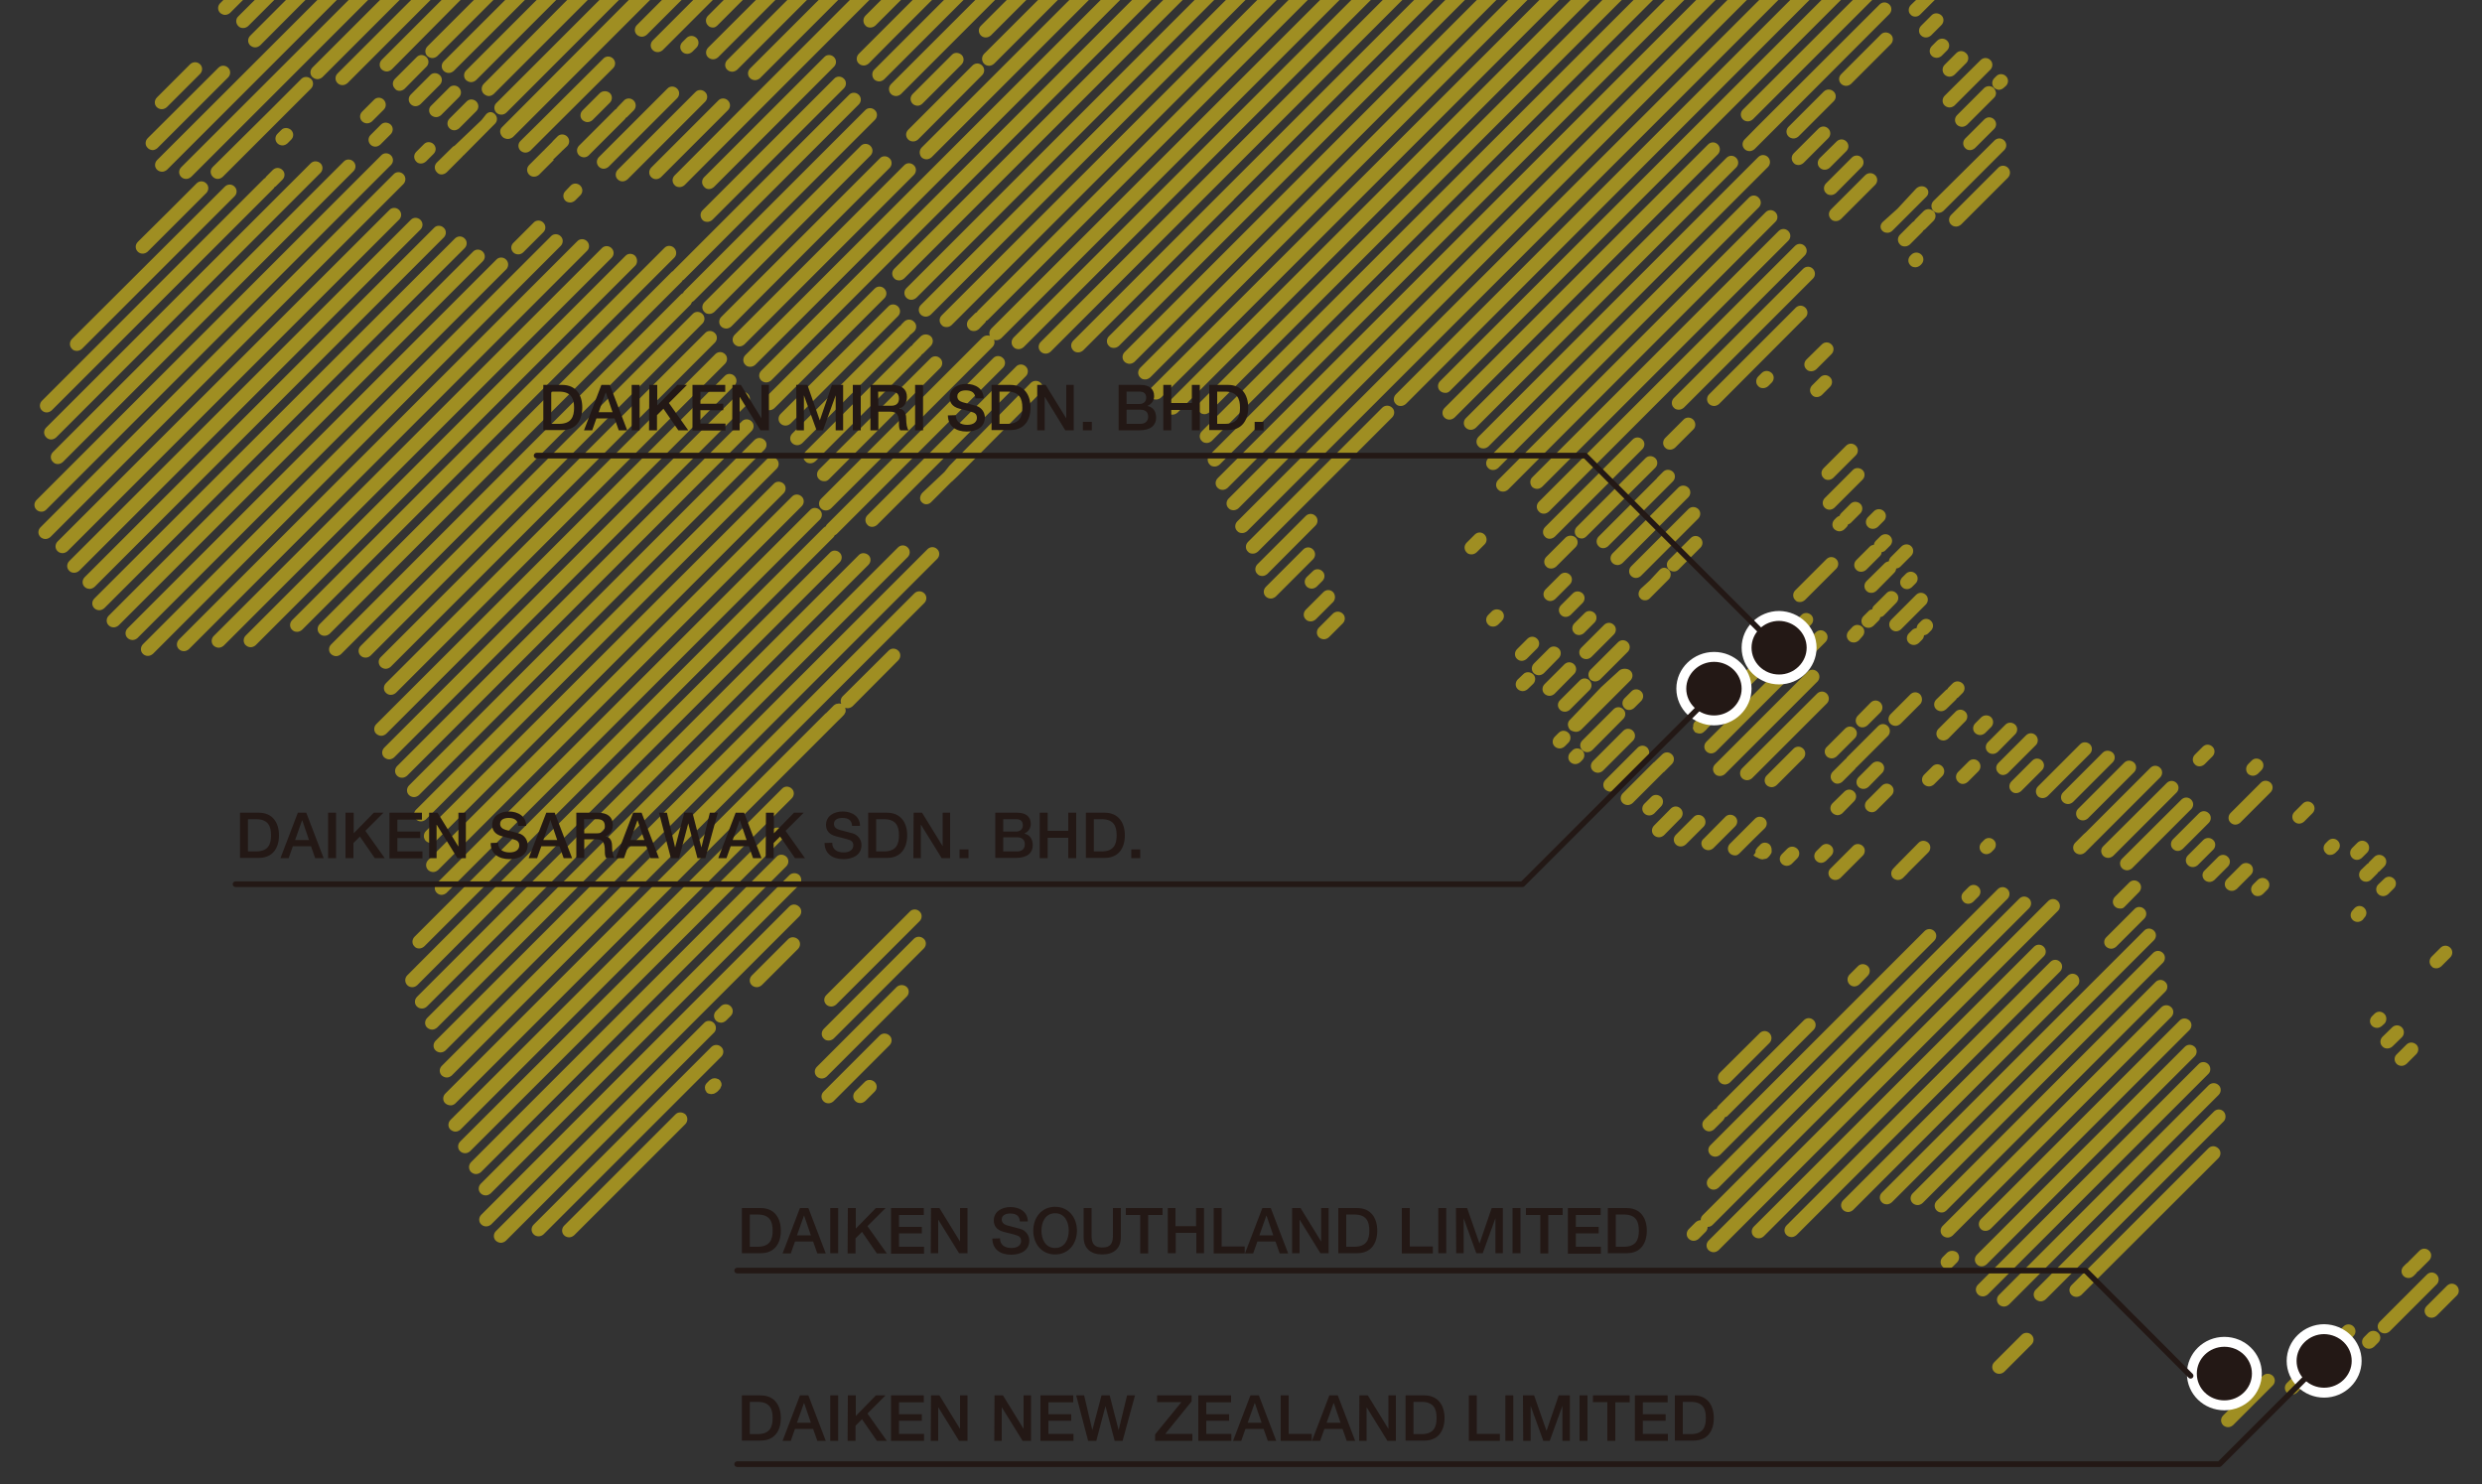 <?xml version="1.0" encoding="utf-8"?>
<!-- Generator: Adobe Illustrator 26.5.0, SVG Export Plug-In . SVG Version: 6.00 Build 0)  -->
<svg version="1.1" id="レイヤー_1" xmlns="http://www.w3.org/2000/svg" xmlns:xlink="http://www.w3.org/1999/xlink" x="0px"
	 y="0px" viewBox="0 0 1000 598" style="enable-background:new 0 0 1000 598;" xml:space="preserve">
<rect x="0" y="0" width="1000" height="598" fill="#333333" stroke="none"/>
<style type="text/css">
	.st0{clip-path:url(#SVGID_00000034066242127058479150000000288560177603850936_);}
	.st1{fill:#9F8E22;}
	.st2{fill:#231815;stroke:#FFFFFF;stroke-width:3.99;}
	.st3{fill:none;stroke:#231815;stroke-width:2.269;stroke-linecap:round;stroke-linejoin:round;}
	.st4{fill:#231815;}
</style>
<g>
	<defs>
		<rect id="SVGID_1_" width="1000" height="615.5"/>
	</defs>
	<clipPath id="SVGID_00000136379003051276019230000001238555091902400672_">
		<use xlink:href="#SVGID_1_"  style="overflow:visible;"/>
	</clipPath>
	<g style="clip-path:url(#SVGID_00000136379003051276019230000001238555091902400672_);">
		<path class="st1" d="M152.4-156.7c0.7,0,1.4-0.3,2-0.8l1.9-1.9c0.2-0.2,0.4-0.5,0.5-0.7c0.2-0.1,0.5-0.2,0.7-0.5l2-2
			c1.1-1.1,1.1-2.9,0-3.9c-1.1-1.1-2.9-1.1-3.9,0l-2,2c-0.2,0.2-0.4,0.5-0.5,0.7c-0.2,0.1-0.5,0.3-0.7,0.5l-1.9,1.8
			c-1.1,1.1-1.1,2.9,0,3.9C150.9-157,151.6-156.7,152.4-156.7z M156.6-155c-1.1,1.1-1.1,2.9,0,3.9c0.5,0.5,1.2,0.8,2,0.8
			c0.7,0,1.4-0.3,2-0.8l9.5-9.5c0.3-0.3,0.5-0.7,0.6-1c0.4-0.1,0.7-0.3,1-0.6l2.3-2.3c1.1-1.1,1.1-2.9,0-3.9c-1.1-1.1-2.9-1.1-3.9,0
			l-2.3,2.3c-0.3,0.3-0.5,0.6-0.6,1c-0.4,0.1-0.7,0.3-1,0.6L156.6-155z M174.4-160.2c-1.1,1.1-1.1,2.8,0,3.9c0.6,0.6,1.2,0.8,2,0.8
			c0.7,0,1.4-0.3,2-0.8l2.8-2.8c0.3-0.2,0.5-0.6,0.6-0.9c0.3-0.1,0.6-0.3,0.9-0.6l4-4c1.1-1.1,1.1-2.8,0-3.9c-1.1-1.1-2.9-1.1-3.9,0
			l-4,4c-0.3,0.3-0.4,0.6-0.6,0.9c-0.3,0.1-0.6,0.3-0.9,0.6L174.4-160.2L174.4-160.2z M81.6-48.1c0.7,0,1.4-0.3,2-0.8l8.2-8.2
			c1.1-1.1,1.1-2.9,0-3.9c-1.1-1.1-2.8-1.1-3.9,0l-8.2,8.2c-1.1,1.1-1.1,2.9,0,4C80.2-48.3,80.9-48.1,81.6-48.1z M62.1-35.3
			c-1.1,1.1-1.1,2.8,0,3.9c0.5,0.5,1.2,0.8,2,0.8c0.7,0,1.4-0.3,2-0.8l4.8-4.8l1.2-1.2c1.1-1.1,1.1-2.8,0-3.9s-2.8-1.1-3.9,0
			l-1.2,1.2C66.9-40.1,62.1-35.3,62.1-35.3z M193.3-159.8c0.7,0,1.4-0.3,2-0.8l4.3-4.3c1.1-1.1,1.1-2.9,0-3.9s-2.9-1.1-3.9,0
			l-4.3,4.3c-1.1,1.1-1.1,2.9,0,3.9C191.8-160,192.6-159.8,193.3-159.8z M84.2-40.9c-1.1-1.1-2.8-1.1-3.9,0L60.5-21.1
			c-1.1,1.1-1.1,2.8,0,3.9c0.5,0.5,1.2,0.8,2,0.8c0.7,0,1.4-0.3,2-0.8l19.8-19.8C85.3-38,85.3-39.8,84.2-40.9z M84.9-41.6
			c0.5,0.5,1.3,0.8,2,0.8s1.4-0.3,2-0.8L101-53.7c1.1-1.1,1.1-2.8,0-3.9c-1.1-1.1-2.8-1.1-3.9,0L84.9-45.5
			C83.8-44.4,83.8-42.7,84.9-41.6z M98-46l-7.5,7.5c-1.1,1.1-1.1,2.8,0,3.9c0.6,0.5,1.2,0.8,2,0.8c0.7,0,1.4-0.3,2-0.8l7.5-7.5
			c1.1-1.1,1.1-2.9,0-3.9C100.8-47,99.1-47,98-46z M167.2-106.7l4.6-4.1l1.2-1.7c1.1-1.1,1.1-3.1,0-4.2c-1.1-1.1-2.4-1.2-3.4-0.1
			l-0.7,1v0l-5.1,4.6c-1.1,1.1-1.3,2.8-0.2,3.9c0.6,0.6,1.1,1.1,1.9,1.1C166.1-106.2,166.7-106.2,167.2-106.7L167.2-106.7z
			 M128.6-69.8c0.7,0,1.4-0.3,2-0.8l10.6-10.6c1.1-1.1,1.1-2.8,0-3.9c-1.1-1.1-2.9-1.1-3.9,0l-10.6,10.6c-1.1,1.1-1.1,2.8,0,3.9
			C127.1-70.1,127.8-69.8,128.6-69.8z M82.2-26.2c-1.1-1.1-2.9-1.1-3.9,0l-1.9,1.9c-1.1,1.1-1.1,2.8,0,3.9c0.5,0.5,1.2,0.8,2,0.8
			s1.4-0.3,2-0.8l1.9-1.9C83.3-23.4,83.3-25.2,82.2-26.2z M185.6-121c-0.2,0.2-0.3,0.4-0.4,0.6c-0.2,0.1-0.4,0.2-0.6,0.4l-55.2,55.2
			c-1.1,1.1-1.1,2.8,0,3.9c0.5,0.5,1.3,0.8,2,0.8s1.4-0.3,2-0.8l55.2-55.2c0.2-0.2,0.3-0.4,0.4-0.6c0.2-0.1,0.4-0.2,0.6-0.4l0.5-0.5
			c1.1-1.1,1.1-2.8,0-3.9c-1.1-1.1-2.9-1.1-3.9,0L185.6-121L185.6-121z M86-17.4c0.6,0.5,1.3,0.8,2,0.8s1.4-0.3,2-0.8l17.4-17.5
			c1.1-1.1,1.1-2.8,0-3.9s-2.8-1.1-3.9,0L86-21.3C84.9-20.2,84.9-18.5,86-17.4z M93.4-12.2c0.6,0.6,1.3,0.8,2,0.8s1.4-0.3,2-0.8
			l15.9-15.9c1.1-1.1,1.1-2.9,0-3.9c-1.1-1.1-2.8-1.1-3.9,0L93.4-16.1C92.3-15,92.3-13.3,93.4-12.2z M135.2-54
			c0.6,0.5,1.3,0.8,2,0.8s1.4-0.3,2-0.8l67.7-67.7c1.1-1.1,1.1-2.8,0-3.9c-1.1-1.1-2.9-1.1-3.9,0L135.2-58
			C134.2-56.9,134.2-55.1,135.2-54z M94.2-4.2l-5.5,5.5c-1.1,1.1-1.1,2.8,0,3.9c0.6,0.5,1.3,0.8,2,0.8c0.7,0,1.4-0.3,2-0.8l5.5-5.5
			c0.8-0.8,1-2,0.6-3c0.3,0.1,0.7,0.2,1.1,0.2c0.7,0,1.4-0.3,2-0.8l2.5-2.5c1.1-1.1,1.1-2.9,0-3.9c-1.1-1.1-2.8-1.1-3.9,0l-2.5,2.5
			c-0.8,0.8-1,2-0.6,3C96.2-5.2,95-5,94.2-4.2z M110.4-20.5l-3.2,3.2c-1.1,1.1-1.1,2.9,0,3.9c0.5,0.5,1.2,0.8,2,0.8
			c0.7,0,1.4-0.3,2-0.8l3.2-3.2c1.1-1.1,1.1-2.9,0-3.9C113.3-21.6,111.5-21.6,110.4-20.5z M153.8-59.9c0.5,0.5,1.2,0.8,2,0.8
			c0.7,0,1.4-0.3,2-0.8l60.2-60.2c1.1-1.1,1.1-2.9,0-3.9c-1.1-1.1-2.9-1.1-3.9,0l-60.2,60.2C152.7-62.8,152.7-61,153.8-59.9z
			 M259.9-163.3c0.7,0,1.4-0.3,2-0.8l2.5-2.5c1.1-1.1,1.1-2.9,0-3.9s-2.9-1.1-3.9,0l-2.5,2.5c-1.1,1.1-1.1,2.9,0,3.9
			C258.5-163.5,259.2-163.3,259.9-163.3L259.9-163.3z M76.6,25.9L63.2,39.3c-1.1,1.1-1.1,2.9,0,3.9c0.5,0.5,1.2,0.8,2,0.8
			c0.7,0,1.4-0.3,2-0.8l13.4-13.4c1.1-1.1,1.1-2.9,0-3.9C79.5,24.8,77.7,24.8,76.6,25.9z M152.3-49.7l-8.5,8.5
			c-1.1,1.1-1.1,2.8,0,3.9c0.6,0.5,1.3,0.8,2,0.8c0.7,0,1.4-0.3,2-0.8l8.5-8.5c1.1-1.1,1.1-2.8,0-4
			C155.1-50.8,153.4-50.8,152.3-49.7z M273.5-164.3c0.7,0,1.4-0.3,2-0.8l1.1-1.1c1.1-1.1,1.1-2.9,0-3.9c-1.1-1.1-2.9-1.1-3.9,0
			l-1.1,1.1c-1.1,1.1-1.1,2.9,0,3.9C272.1-164.6,272.8-164.3,273.5-164.3z M96,10.5c0.6,0.6,1.2,0.8,2,0.8c0.7,0,1.4-0.3,2-0.8
			l28.2-28.2l5.6-5.6l5.6-5.6c1.1-1.1,1.1-2.8,0-3.9c-1.1-1.1-2.9-1.1-3.9,0l-5.6,5.6l-5.6,5.6L96,6.6C94.9,7.6,94.9,9.4,96,10.5z
			 M162.7-52.3l20.5-20.5c1.1-1.1,1.1-2.9,0-3.9c-1.1-1.1-2.9-1.1-3.9,0l-20.5,20.5c-1.1,1.1-1.1,2.8,0,3.9c0.6,0.5,1.3,0.8,2,0.8
			S162.1-51.7,162.7-52.3L162.7-52.3z M202-95.6c0.6,0.6,1.3,0.8,2,0.8c0.7,0,1.4-0.3,2-0.8l20.5-20.4c1.1-1.1,1.1-2.8,0-3.9
			c-1.1-1.1-2.9-1.1-3.9,0L202-99.5C200.9-98.4,200.9-96.6,202-95.6L202-95.6z M197.3-86.9l0.8-0.8c1.1-1.1,1.1-2.9,0-3.9
			c-1.1-1.1-2.9-1.1-3.9,0l-0.8,0.8c-1.1,1.1-1.1,2.8,0,3.9c0.5,0.6,1.2,0.8,2,0.8S196.7-86.3,197.3-86.9L197.3-86.9z M134.1-18.9
			l-33.3,33.3c-1.1,1.1-1.1,2.8,0,3.9c0.6,0.5,1.3,0.8,2,0.8c0.7,0,1.4-0.3,2-0.8L138-15c0,0,0,0,0,0l18.7-18.7
			c1.1-1.1,1.1-2.8,0-3.9c-1.1-1.1-2.9-1.1-3.9,0L134.1-18.9L134.1-18.9z M195.2-76.1c0.5,0.6,1.2,0.8,2,0.8c0.7,0,1.4-0.3,2-0.8
			l38.6-38.6c1.1-1.1,1.1-2.8,0-3.9c-1.1-1.1-2.9-1.1-3.9,0L195.2-80C194.1-78.9,194.1-77.2,195.2-76.1z M157.5-38.4
			c0.6,0.5,1.3,0.8,2,0.8s1.4-0.3,2-0.8l4.1-4.1c0.1-0.1,0.2-0.3,0.3-0.5c0.1-0.1,0.3-0.2,0.5-0.3l22.4-22.4c1.1-1.1,1.1-2.9,0-3.9
			c-1.1-1.1-2.9-1.1-3.9,0l-22.4,22.4c-0.1,0.1-0.2,0.3-0.3,0.5c-0.2,0.1-0.3,0.2-0.5,0.3l-4.1,4.1
			C156.4-41.3,156.4-39.5,157.5-38.4z M61.4,60.5c0.7,0,1.4-0.3,2-0.8l28.5-28.5c1.1-1.1,1.1-2.9,0-3.9c-1.1-1.1-2.8-1.1-3.9,0
			L59.5,55.7c-1.1,1.1-1.1,2.9,0,3.9C60,60.2,60.7,60.4,61.4,60.5z M288.3-166.4c0.7,0,1.4-0.3,2-0.8l1.7-1.7c1.1-1.1,1.1-2.9,0-3.9
			s-2.9-1.1-3.9,0l-1.7,1.7c-1.1,1.1-1.1,2.9,0,3.9C286.9-166.6,287.5-166.4,288.3-166.4L288.3-166.4z M199.1-67.4
			c0.6,0.6,1.3,0.8,2,0.8s1.4-0.3,2-0.8l45.5-45.5c1.1-1.1,1.1-2.9,0-3.9c-1.1-1.1-2.9-1.1-3.9,0l-45.5,45.5
			C198-70.2,198-68.5,199.1-67.4z M297.4-162.9c0.7,0,1.4-0.3,2-0.8l1.1-1.1c1.1-1.1,1.1-2.9,0-3.9c-1.1-1.1-2.9-1.1-3.9,0l-1.1,1.1
			c-1.1,1.1-1.1,2.9,0,3.9C296-163.2,296.7-162.9,297.4-162.9L297.4-162.9z M183.8-52.1c-0.5-0.5-1.2-0.8-2-0.8s-1.4,0.3-2,0.8l-5,5
			c-1.1,1.1-1.1,2.8,0,3.9c0.6,0.5,1.2,0.8,2,0.8c0.7,0,1.4-0.3,2-0.8l4.9-5c0.6-0.6,0.8-1.3,0.8-2
			C184.7-50.8,184.4-51.6,183.8-52.1z M63.3,68.4c0.5,0.5,1.3,0.8,2,0.8c0.7,0,1.4-0.3,2-0.8L168.9-33.2c1.1-1.1,1.1-2.8,0-3.9
			c-1.1-1.1-2.9-1.1-3.9,0L63.3,64.5C62.2,65.6,62.2,67.4,63.3,68.4z M75,72.1c0.7,0,1.4-0.3,2-0.8l104-104c1.1-1.1,1.1-2.8,0-3.9
			s-2.9-1.1-3.9,0L73,67.4c-1.1,1.1-1.1,2.8,0,3.9C73.6,71.9,74.3,72.1,75,72.1z M208.7-64.4c0.6,0.5,1.3,0.8,2,0.8s1.4-0.3,2-0.8
			l45.4-45.4c1.1-1.1,1.1-2.8,0-3.9c-1.1-1.1-2.8-1.1-3.9,0l-45.4,45.4C207.6-67.2,207.6-65.5,208.7-64.4z M201.9-54.8
			c0.7,0,1.4-0.3,2-0.8l1.2-1.3c0.2-0.2,0.3-0.4,0.5-0.7c0.2-0.1,0.5-0.3,0.7-0.5l2.2-2.2c1.1-1.1,1.1-2.8,0-3.9
			c-1.1-1.1-2.9-1.1-3.9,0l-2.2,2.2c-0.2,0.2-0.3,0.5-0.4,0.7c-0.2,0.1-0.5,0.2-0.7,0.5l-1.3,1.3c-1.1,1.1-1.1,2.8,0,3.9
			C200.5-55.1,201.2-54.8,201.9-54.8z M312.6-165.5c0.7,0,1.4-0.3,2-0.8l0.8-0.8c1.1-1.1,1.1-2.9,0-3.9s-2.9-1.1-3.9,0l-0.8,0.8
			c-1.1,1.1-1.1,2.8,0,3.9C311.2-165.8,311.9-165.5,312.6-165.5z M224.2-71.2c-1.1,1.1-1.1,2.8,0,3.9c0.6,0.6,1.3,0.8,2,0.8
			c0.7,0,1.4-0.3,2-0.8l39.3-39.3c1.1-1.1,1.1-2.8,0-3.9c-1.1-1.1-2.9-1.1-3.9,0L224.2-71.2z M213.7-54c0.7,0,1.4-0.3,2-0.8l8.1-8.1
			c1.1-1.1,1.1-2.9,0-4c-1.1-1.1-2.9-1.1-3.9,0l-8.1,8.1c-1.1,1.1-1.1,2.8,0,3.9C212.3-54.2,213-54,213.7-54z M57.5,102.2
			c0.7,0,1.4-0.3,2-0.8l11.9-11.9l11.7-11.7c1.1-1.1,1.1-2.9,0-3.9c-1.1-1.1-2.8-1.1-3.9,0L67.5,85.6L55.5,97.5
			c-1.1,1.1-1.1,2.8,0,3.9C56.1,102,56.8,102.2,57.5,102.2z M199.3-42.3c0.5,0.5,1.2,0.8,2,0.8c0.7,0,1.4-0.3,2-0.8l7.6-7.6
			c1.1-1.1,1.1-2.8,0-3.9c-1.1-1.1-2.9-1.1-3.9,0l-7.6,7.6C198.2-45.2,198.2-43.4,199.3-42.3L199.3-42.3z M189.7-36.6l-63.8,63.8
			c-1.1,1.1-1.1,2.9,0,3.9c0.6,0.5,1.3,0.8,2,0.8c0.7,0,1.4-0.3,2-0.8l63.8-63.8c1.1-1.1,1.1-2.8,0-3.9
			C192.5-37.7,190.8-37.7,189.7-36.6z M87.7,72.1c0.7,0,1.4-0.3,2-0.8l22.8-22.8l12.8-12.8c1.1-1.1,1.1-2.9,0-3.9s-2.8-1.1-3.9,0
			l-12.8,12.8L85.7,67.3c-1.1,1.1-1.1,2.8,0,3.9C86.3,71.8,87,72.1,87.7,72.1z M234.1-68.3c-0.1,0.1-0.3,0.2-0.4,0.3L136,29.6
			c-1.1,1.1-1.1,2.8,0,3.9c0.5,0.5,1.2,0.8,2,0.8c0.7,0,1.4-0.3,2-0.8l97.6-97.7c0.1-0.1,0.2-0.3,0.3-0.4c0.1-0.1,0.3-0.2,0.4-0.3
			l36.1-36.1c1.1-1.1,1.1-2.8,0-3.9c-1.1-1.1-2.9-1.1-3.9,0l-36.1,36.1C234.2-68.6,234.2-68.4,234.1-68.3L234.1-68.3z M300.8-135.1
			c-1.1,1.1-1.1,2.9,0,3.9c0.5,0.6,1.2,0.8,2,0.8c0.7,0,1.4-0.3,2-0.8l2-1.9c0.2-0.2,0.4-0.5,0.5-0.8c0.3-0.1,0.5-0.3,0.8-0.5
			l11.1-11.1c1.1-1.1,1.1-2.9,0-3.9c-1.1-1.1-2.9-1.1-3.9,0L304-138.3c-0.2,0.2-0.4,0.5-0.5,0.8c-0.3,0.1-0.5,0.3-0.8,0.5
			L300.8-135.1z M278.1-108.4c0.5,0.6,1.2,0.8,2,0.8c0.7,0,1.4-0.3,2-0.8l2.2-2.2c1.1-1.1,1.1-2.8,0-3.9c-1.1-1.1-2.9-1.1-3.9,0
			l-2.2,2.2C277-111.3,277-109.5,278.1-108.4L278.1-108.4z M113.3,52.4l-1.5,1.5c-1.1,1.1-1.1,2.8,0,3.9c0.5,0.5,1.3,0.8,2,0.8
			s1.4-0.3,2-0.8l1.5-1.5c1.1-1.1,1.1-2.8,0-3.9C116.1,51.3,114.3,51.3,113.3,52.4z M29,140.6c0.5,0.6,1.3,0.8,2,0.8
			c0.7,0,1.4-0.3,2-0.8l61.5-61.5c1.1-1.1,1.1-2.8,0-3.9c-1.1-1.1-2.8-1.1-3.9,0L29,136.6C27.9,137.7,27.9,139.5,29,140.6z
			 M323.7-138.7c0.7,0,1.4-0.3,2-0.8l8.6-8.6c1.1-1.1,1.1-2.9,0-3.9c-1.1-1.1-2.9-1.1-3.9,0l-8.6,8.7c-1.1,1.1-1.1,2.8,0,3.9
			C322.3-138.9,323-138.7,323.7-138.7L323.7-138.7z M18.8,166.2c0.7,0,1.4-0.3,2-0.8l89.5-89.5c0.1-0.1,0.2-0.3,0.3-0.5
			c0.2-0.1,0.3-0.2,0.5-0.3l2.7-2.7c1.1-1.1,1.1-2.9,0-3.9c-1.1-1.1-2.8-1.1-3.9,0l-2.7,2.7c-0.1,0.2-0.2,0.3-0.3,0.5
			c-0.2,0.1-0.3,0.2-0.5,0.3l-89.5,89.5c-1.1,1.1-1.1,2.9,0,3.9C17.4,165.9,18.1,166.2,18.8,166.2z M226.1-41.2
			C226.2-41.2,226.2-41.2,226.1-41.2l59.6-59.2l2.9-2.5l4-3.9c0.5-0.6,0.9-1.2,0.9-2c0-0.7-0.2-1.4-0.8-2c-0.2-0.2-0.5-0.4-0.8-0.5
			c-0.1,0-0.1-0.1-0.1-0.1c0,0-0.1,0-0.1,0c-0.3-0.1-0.6-0.2-1-0.2c-0.5,0-1,0.2-1.5,0.5c-0.1,0.1-0.3,0.2-0.5,0.3l-66.6,66.6h0
			l-68.3,68.3c-1.1,1.1-1.1,2.9,0,3.9c0.6,0.5,1.3,0.8,2,0.8c0.7,0,1.4-0.3,2-0.8l68.3-68.9L226.1-41.2L226.1-41.2z M295.5-110.5
			c0.7,0,1.4-0.3,2-0.8l3-3c1.1-1.1,1.1-2.9,0-3.9c-1.1-1.1-2.9-1.1-3.9,0l-3,3c-1.1,1.1-1.1,2.9,0,3.9
			C294.1-110.8,294.8-110.5,295.5-110.5z M311.4-133.1l-6.5,6.5c-1.1,1.1-1.1,2.8,0,3.9c0.5,0.6,1.3,0.8,2,0.8c0.7,0,1.4-0.3,2-0.8
			l6.5-6.5c1.1-1.1,1.1-2.9,0-3.9C314.3-134.2,312.5-134.2,311.4-133.1z M161,36.6c0.7,0,1.4-0.3,2-0.8l8.8-8.9
			c1.1-1.1,1.1-2.8,0-3.9c-1.1-1.1-2.9-1.1-3.9,0l-8.8,8.8c-1.1,1.1-1.1,2.8,0,3.9C159.6,36.4,160.3,36.6,161,36.6z M317.6-126.7
			l-2.4,2.4c-1.1,1.1-1.1,2.8,0,3.9c0.5,0.6,1.3,0.8,2,0.8c0.7,0,1.4-0.3,2-0.8l2.4-2.4c1.1-1.1,1.1-2.8,0-3.9
			C320.5-127.8,318.7-127.8,317.6-126.7z M20.6,177.1c0.7,0,1.4-0.3,2-0.8L129.1,69.7c1.1-1.1,1.1-2.9,0-3.9s-2.8-1.1-3.9,0
			L18.6,172.3c-1.1,1.1-1.1,2.8,0,3.9C19.1,176.8,19.9,177.1,20.6,177.1z M154.6,44.2c1.1-1.1,1.1-2.8,0-4c-1.1-1.1-2.9-1.1-3.9,0
			l-4.8,4.8c-1.1,1.1-1.1,2.8,0,3.9c0.6,0.5,1.2,0.8,2,0.8c0.7,0,1.4-0.3,2-0.8C149.8,49,154.6,44.2,154.6,44.2z M172.2,18.7
			c-1.1,1.1-1.1,2.9,0,3.9c0.6,0.5,1.3,0.8,2,0.8c0.7,0,1.4-0.3,2-0.8l131.4-131.4c1.1-1.1,1.1-2.8,0-3.9c-1.1-1.1-2.9-1.1-3.9,0
			L172.2,18.7z M342.9-145.3c0.7,0,1.4-0.3,2-0.8l4.2-4.2c1.1-1.1,1.1-2.9,0-3.9s-2.9-1.1-3.9,0L341-150c-1.1,1.1-1.1,2.8,0,3.9
			C341.5-145.6,342.2-145.3,342.9-145.3z M167.4,42.8c0.7,0,1.4-0.3,2-0.8l7.8-7.8c1.1-1.1,1.1-2.9,0-3.9c-1.1-1.1-2.9-1.1-3.9,0
			l-7.8,7.8c-1.1,1.1-1.1,2.8,0,3.9C166,42.5,166.7,42.8,167.4,42.8z M23.3,187c0.7,0,1.4-0.3,2-0.8L142.4,69c1.1-1.1,1.1-2.8,0-3.9
			c-1.1-1.1-2.9-1.1-3.9,0L21.3,182.2c-1.1,1.1-1.1,2.9,0,3.9C21.8,186.7,22.5,187,23.3,187L23.3,187z M320.1-108.6
			c1.1-1.1,1.1-2.9,0-3.9c-1.1-1.1-2.9-1.1-3.9,0L178.8,24.7c-1.1,1.1-1.1,2.9,0,3.9c0.5,0.5,1.3,0.8,2,0.8s1.4-0.3,2-0.8
			C182.8,28.7,320.1-108.6,320.1-108.6z M151.2,59.1c0.7,0,1.4-0.3,2-0.8l4.2-4.2c1.1-1.1,1.1-2.9,0-3.9s-2.9-1.1-3.9,0l-4.2,4.2
			c-1.1,1.1-1.1,2.8,0,3.9C149.8,58.8,150.5,59.1,151.2,59.1z M335.3-115.2c0.5,0.6,1.3,0.8,2,0.8c0.7,0,1.4-0.3,2-0.8l1.1-1.1
			c1.1-1.1,1.1-2.8,0-3.9c-1.1-1.1-2.9-1.1-3.9,0l-1.1,1.1C334.2-118,334.2-116.3,335.3-115.2z M334.1-114c-1.1-1.1-2.9-1.1-3.9,0
			L187.8,28.4c-1.1,1.1-1.1,2.9,0,3.9c0.6,0.5,1.3,0.8,2,0.8c0.7,0,1.4-0.3,2-0.8L334.1-110C335.2-111.1,335.2-112.9,334.1-114
			L334.1-114z M173.7,46.4c0.6,0.5,1.3,0.8,2,0.8s1.4-0.3,2-0.8l7.2-7.2c1.1-1.1,1.1-2.8,0-3.9c-1.1-1.1-2.9-1.1-3.9,0l-7.2,7.2
			C172.6,43.5,172.6,45.3,173.7,46.4z M18.6,205.4L157.5,66.5c1.1-1.1,1.1-2.8,0-3.9c-1.1-1.1-2.9-1.1-3.9,0L14.7,201.5
			c-1.1,1.1-1.1,2.9,0,3.9c0.5,0.5,1.2,0.8,2,0.8C17.4,206.2,18.1,205.9,18.6,205.4L18.6,205.4z M169.6,65.9c0.7,0,1.4-0.3,2-0.8
			l3.1-3.1c1.1-1.1,1.1-2.8,0-3.9s-2.9-1.1-3.9,0l-3.1,3.1c-1.1,1.1-1.1,2.8,0,3.9C168.2,65.7,168.9,65.9,169.6,65.9z M162.5,70.2
			c-1.1-1.1-2.9-1.1-3.9,0L16.3,212.5c-1.1,1.1-1.1,2.8,0,3.9c0.5,0.5,1.3,0.8,2,0.8c0.7,0,1.4-0.3,2-0.8L162.5,74.2
			C163.6,73.1,163.6,71.3,162.5,70.2z M363.4-127.8c0.7,0,1.4-0.3,2-0.8l2.7-2.8c1.1-1.1,1.1-2.9,0-3.9c-1.1-1.1-2.9-1.1-3.9,0
			l-2.7,2.7c-1.1,1.1-1.1,2.9,0,3.9C361.9-128.1,362.6-127.8,363.4-127.8L363.4-127.8z M183,52.5c0.7,0,1.4-0.3,2-0.8l6.9-6.9
			c1.1-1.1,1.1-2.8,0-3.9c-1.1-1.1-2.9-1.1-3.9,0l-6.9,6.9c-1.1,1.1-1.1,2.8,0,3.9C181.6,52.2,182.3,52.5,183,52.5z M230.7-2.2
			L230.7-2.2l-35.8,36c-1.1,1.1-1.1,2.9,0,4c0.6,0.5,1.3,0.9,2,0.9s1.4-0.3,2-0.8l35.8-35.8h0L352-115.3c1.1-1.1,1.1-2.8,0-3.9
			c-1.1-1.1-2.9-1.2-3.9-0.2L230.7-2.2z M160.8,88.5c1.1-1.1,1.1-2.8,0-3.9c-1.1-1.1-2.9-1.1-3.9,0L23.2,218.2
			c-1.1,1.1-1.1,2.9,0,3.9c0.5,0.5,1.2,0.8,2,0.8c0.7,0,1.4-0.3,2-0.8L160.8,88.5z M200,45.4c0.5,0.5,1.2,0.8,2,0.8s1.4-0.3,2-0.8
			l158.2-158.3l16.9-16.9c1.1-1.1,1.1-2.9,0-3.9c-1.1-1.1-2.9-1.1-3.9,0l-16.9,16.9L200,41.5C198.9,42.5,198.9,44.3,200,45.4z
			 M411-162.9c0.7,0,1.4-0.3,2-0.8l4.5-4.4c1.1-1.1,1.1-2.9,0-3.9s-2.9-1.1-3.9,0l-4.4,4.4c-1.1,1.1-1.1,2.9,0,3.9
			C409.6-163.1,410.3-162.9,411-162.9z M177.9,70.3c0.7,0,1.4-0.3,2-0.8l6.4-6.4c0.1-0.1,0.1-0.2,0.2-0.3c0.1-0.1,0.2-0.1,0.3-0.2
			L197,52.3c0,0,0,0,0,0l2.4-2.4c1.1-1.1,1.1-2.8,0-3.9c-1.1-1.1-2.4-1.1-3.5,0l-1.9,2.4l-10.7,10.2c-0.1,0.1-0.4,0.2-0.4,0.3
			c-0.1,0.1-0.4,0.1-0.4,0.2l-6.5,6.4c-1.1,1.1-1.1,2.8,0,3.9C176.5,70,177.1,70.3,177.9,70.3z M419-161c0.5,0.5,1.3,0.8,2,0.8
			c0.7,0,1.4-0.3,2-0.8l3.4-3.4c0.1-0.1,0.1-0.2,0.2-0.3c0.1-0.1,0.2-0.1,0.3-0.2l1.8-1.8c1.1-1.1,1.1-2.8,0-3.9s-2.9-1.1-3.9,0
			l-1.8,1.8c-0.1,0.1-0.1,0.2-0.2,0.3c-0.1,0.1-0.2,0.1-0.3,0.2L419-165C417.9-163.8,417.9-162.1,419-161L419-161z M169.4,88.6
			c-1.1-1.1-2.9-1.1-3.9,0L27.9,226.1c-1.1,1.1-1.1,2.9,0,3.9c0.5,0.6,1.3,0.8,2,0.8c0.7,0,1.4-0.3,2-0.8L169.4,92.5
			C170.5,91.4,170.5,89.7,169.4,88.6z M369.4-116.5L202.2,51.3c-1.1,1.1-0.8,2.8,0.3,3.9c0.5,0.5,1.4,0.8,2.1,0.8s1.5-0.3,2.1-0.8
			L385.9-124l4.4-4.4c1.1-1.1,1.1-2.9,0-3.9s-2.9-1.1-3.9,0L382-128l-1.9,1.9h-0.6L369.4-116.5L369.4-116.5z M178.8,95.7
			c1.1-1.1,1.1-2.9,0-3.9c-1.1-1.1-2.9-1.1-3.9,0L34.1,232.6c-1.1,1.1-1.1,2.9,0,3.9c0.5,0.5,1.3,0.8,2,0.8s1.4-0.3,2-0.8
			L178.8,95.7z M388.2-121.6L256.6,10.1c-1.1,1.1-1.1,2.9,0,3.9c0.5,0.5,1.3,0.8,2,0.8s1.4-0.3,2-0.8L391.6-117l0.6-0.6l6.9-6.9
			l3.9-3.9l3.9-3.9l2.7-2.7c1.1-1.1,1.1-2.9,0-3.9c-1.1-1.1-2.9-1.1-3.9,0l-2.6,2.7l-9.1,9.1C393.8-127.1,388.2-121.6,388.2-121.6z
			 M247,23.6c-1.1-1.1-2.9-1.1-3.9,0L217.6,49l-7.9,7.8c-1.1,1.1-1.1,2.8,0,3.9c0.6,0.5,1.2,0.8,2,0.8c0.7,0,1.4-0.3,2-0.8l7.9-7.9
			L247,27.5C248.1,26.4,248.1,24.7,247,23.6z M429.4-158.8c0.5,0.5,1.2,0.8,2,0.8c0.7,0,1.4-0.3,2-0.8l4.7-4.6
			c1.1-1.1,1.1-2.9,0-3.9c-1.1-1.1-2.9-1.1-3.9,0l-4.6,4.6C428.3-161.6,428.3-159.8,429.4-158.8z M391-111.7l-7.7,7.7
			c-0.2,0.2-0.3,0.4-0.4,0.6c-0.2,0.1-0.4,0.2-0.6,0.4L263,16.3c-1.1,1.1-1.1,2.9,0,3.9c0.5,0.5,1.2,0.8,2,0.8c0.7,0,1.4-0.3,2-0.8
			L386.2-99c0.2-0.2,0.3-0.4,0.4-0.6c0.2-0.1,0.4-0.2,0.6-0.4l7.7-7.7c1.1-1.1,1.1-2.8,0-3.9C393.8-112.8,392.1-112.8,391-111.7
			L391-111.7z M187.2,96.1c-1.1-1.1-2.8-1.1-3.9,0L38,241.2c-1.1,1.1-1.1,2.8,0,3.9c0.5,0.5,1.3,0.8,2,0.8c0.7,0,1.4-0.3,2-0.8
			L187.2,100C188.3,98.9,188.3,97.1,187.2,96.1z M223,64.1c0.1-0.1,0.2-0.1,0.2-0.1l3.1-3c0,0,0.1-0.1,0.1-0.2
			c0.1,0,0.1-0.1,0.2-0.1l1.9-1.8c1.1-1.1,1.1-2.8,0-3.9s-2.9-1.1-3.9,0l-1.9,1.9c0,0-0.1,0.1-0.1,0.2c0,0-0.1,0.1-0.1,0.1l-3.1,3.1
			c-0.1,0.1-0.1,0.1-0.1,0.2c-0.1,0-0.1,0.1-0.2,0.1l-5.9,5.9c-1.1,1.1-1.1,2.8,0,3.9c0.6,0.6,1.3,0.8,2,0.8c0.7,0,1.4-0.3,2-0.8
			l5.9-5.9C222.9,64.2,222.9,64.2,223,64.1L223,64.1z M241.7,37.5l-7,7c-1.1,1.1-1.1,2.9,0,3.9c0.6,0.5,1.3,0.8,2,0.8
			c0.7,0,1.4-0.3,2-0.8l7-7c1.1-1.1,1.1-2.9,0-3.9C244.6,36.5,242.8,36.5,241.7,37.5z M397.9-111.9c0.7,0,1.4-0.3,2-0.8l15.7-15.7
			h-0.2l7-7.2v0l2.3-2.1l0.5-0.4l1.6-1.5h0l5.1-5.1c1.1-1.1,1.1-2.9,0-3.9c-1.1-1.1-2.9-1.1-3.9,0l-6.6,6.6l-25.4,25.4
			c-1.1,1.1-1.1,2.8,0,3.9C396.5-112.1,397.2-111.9,397.9-111.9L397.9-111.9z M237.2,62.6l5-5l9.5-9.5c0.2-0.2,0.3-0.4,0.4-0.6
			c0.2-0.1,0.4-0.2,0.6-0.4l2.6-2.6c1.1-1.1,1.1-2.9,0-4s-2.9-1.1-3.9,0l-2.6,2.7c-0.2,0.2-0.3,0.4-0.4,0.6
			c-0.2,0.1-0.4,0.2-0.6,0.4l-9.5,9.5l-5,5c-1.1,1.1-1.1,2.8,0,3.9c0.6,0.5,1.3,0.8,2,0.8C236,63.4,236.7,63.1,237.2,62.6z
			 M453.3-154.6c0.7,0,1.4-0.3,2-0.8l3.3-3.3c1.1-1.1,1.1-2.9,0-3.9s-2.9-1.1-3.9,0l-3.3,3.3c-1.1,1.1-1.1,2.9,0,3.9
			C451.8-154.9,452.5-154.6,453.3-154.6L453.3-154.6z M194.5,101.4c-1.1-1.1-2.9-1.1-3.9,0L43.8,248.1c-1.1,1.1-1.1,2.9,0,3.9
			c0.5,0.5,1.2,0.8,2,0.8c0.7,0,1.4-0.3,2-0.8l146.7-146.7C195.6,104.2,195.6,102.5,194.5,101.4z M276.6,15.3l-1.7,1.7
			c-1.1,1.1-1.1,2.8,0,3.9c0.5,0.5,1.2,0.8,2,0.8c0.7,0,1.4-0.3,2-0.8l1.7-1.7c1.1-1.1,1.1-2.9,0-3.9
			C279.5,14.2,277.7,14.2,276.6,15.3z M400-108.7L285.2,6.4c-1.1,1.1-1,2.9,0.1,3.9c0.5,0.6,1.3,0.8,2,0.8c0.7,0,1.1-0.3,1.7-0.8
			l119.3-119.6l37.2-36.8c1.1-1.1,1.3-2.8,0.2-3.9c-1.1-1.1-3.1-1.1-4.1,0L400-108.7L400-108.7L400-108.7z M229.7,81.6
			c0.7,0,1.4-0.3,2-0.8l2.1-2.1c1.1-1.1,1.1-2.8,0-3.9c-1.1-1.1-2.9-1.1-3.9,0l-2.1,2.2c-1.1,1.1-1.1,2.8,0,3.9
			C228.2,81.3,229,81.6,229.7,81.6z M243.2,68c0.7,0,1.4-0.3,2-0.8l27.6-27.6c1.1-1.1,1.1-2.9,0-3.9c-1.1-1.1-2.9-1.1-3.9,0
			l-27.6,27.6c-1.1,1.1-1.1,2.8,0,3.9C241.8,67.7,242.5,68,243.2,68L243.2,68z M206.8,101.7c0.5,0.5,1.2,0.8,2,0.8s1.4-0.3,2-0.8
			l8.1-8.1c1.1-1.1,1.1-2.8,0-3.9c-1.1-1.1-2.9-1.1-3.9,0l-8.1,8.1C205.7,98.9,205.7,100.6,206.8,101.7z M203.9,104.6
			c-1.1-1.1-2.9-1.1-3.9,0L51.4,253.2c-1.1,1.1-1.1,2.9,0,3.9c0.5,0.5,1.3,0.8,2,0.8c0.7,0,1.4-0.3,2-0.8l148.6-148.6
			C205,107.4,205,105.7,203.9,104.6z M458-153.4l-44.7,44.7c-0.1,0.1-0.1,0.1-0.1,0.2c0,0.1-0.1,0.1-0.1,0.1
			c-0.1,0.1-0.1,0.1-0.2,0.2c0,0-0.1,0-0.1,0.1L285.3,19.2c-1.1,1.1-1.1,2.9,0,3.9c0.5,0.5,1.3,0.8,2,0.8c0.7,0,1.4-0.3,2-0.8
			l127-127c0.6-0.3,1-0.8,1.3-1.3l48-48c1.1-1.1,1.1-2.9,0-3.9s-2.9-1.1-3.9,0L458-153.4z M250.8,73.1c0.7,0,1.4-0.3,2-0.8
			l31.3-31.3c1.1-1.1,1.1-2.9,0-3.9c-1.1-1.1-2.9-1.1-3.9,0l-31.3,31.3c-1.1,1.1-1.1,2.9,0,3.9C249.4,72.8,250.1,73.1,250.8,73.1z
			 M293,28.1c0.5,0.5,1.3,0.8,2,0.8s1.4-0.3,2-0.8l178.7-178.7c1.1-1.1,1.1-2.9,0-3.9s-2.9-1.1-3.9,0L293,24.2
			C291.9,25.3,291.9,27.1,293,28.1z M225.9,95.2c-1.1-1.1-2.9-1.1-3.9,0L57.6,259.6c-1.1,1.1-1.1,2.9,0,3.9c0.5,0.5,1.2,0.8,2,0.8
			c0.7,0,1.4-0.3,2-0.8L225.9,99.1C227,98,227,96.2,225.9,95.2z M236.5,97.2c-1.1-1.1-2.9-1.1-3.9,0L72.1,257.7
			c-1.1,1.1-1.1,2.9,0,3.9c0.5,0.5,1.2,0.8,2,0.8c0.7,0,1.4-0.3,2-0.8l160.4-160.5C237.6,100.1,237.6,98.3,236.5,97.2z M264.3,72.2
			c0.7,0,1.4-0.3,2-0.8l27-27c1.1-1.1,1.1-2.8,0-3.9s-2.9-1.1-3.9,0l-27,27c-1.1,1.1-1.1,2.9,0,3.9
			C262.9,71.9,263.6,72.2,264.3,72.2z M302.2,31.5c0.5,0.5,1.3,0.8,2,0.8s1.4-0.3,2-0.8l179.3-179.3c1.1-1.1,1.1-2.9,0-3.9
			s-2.9-1.1-3.9,0L302.2,27.6C301.1,28.7,301.1,30.5,302.2,31.5z M271.8,70.7c-1.1,1.1-1.1,2.8,0,3.9c0.5,0.6,1.3,0.8,2,0.8
			s1.4-0.3,2-0.8L307,43.3L499-148.8c1.1-1.1,1.1-2.8,0-3.9s-2.9-1.1-3.9,0L303,39.4L271.8,70.7z M246.4,100c-1.1-1.1-2.9-1.1-3.9,0
			L86.1,256.3c-1.1,1.1-1.1,2.9,0,3.9c0.6,0.5,1.3,0.8,2,0.8c0.7,0,1.4-0.3,2-0.8l156.3-156.3C247.5,102.8,247.5,101.1,246.4,100
			L246.4,100z M348.7,10.3c0.5,0.6,1.2,0.8,2,0.8c0.7,0,1.4-0.3,2-0.8L509-146.1c1.1-1.1,1.1-2.9,0-3.9s-2.9-1.1-3.9,0L348.7,6.3
			C347.6,7.4,347.6,9.2,348.7,10.3z M285.6,76.2c0.7,0,1.4-0.3,2-0.8L336,26.9c1.1-1.1,1.1-2.8,0-3.9c-1.1-1.1-2.9-1.1-3.9,0
			l-48.4,48.4c-1.1,1.1-1.1,2.8,0,3.9C284.2,75.9,284.9,76.2,285.6,76.2z M255.9,103.1c-1.1-1.1-2.9-1.1-3.9,0l-153,153
			c-1.1,1.1-1.1,2.9,0,3.9c0.6,0.5,1.2,0.8,2,0.8c0.7,0,1.4-0.3,2-0.8l153-153C256.9,106,256.9,104.2,255.9,103.1L255.9,103.1z
			 M271.6,99.9c-1.1-1.1-2.9-1.1-3.9,0l-150,150c-1.1,1.1-1.1,2.9,0,3.9c0.6,0.6,1.2,0.8,2,0.8c0.7,0,1.4-0.3,2-0.8l150-150
			C272.7,102.8,272.7,101,271.6,99.9z M505.7-138c-0.1,0.1-0.1,0.2-0.2,0.3c-0.1,0.1-0.2,0.1-0.3,0.2L356.1,11.6l-10.1,10.1
			c-1.1,1.1-1.1,2.9,0,3.9c0.5,0.5,1.3,0.8,2,0.8c0.7,0,1.4-0.3,2-0.8L360,15.5l149.1-149.1c0.1-0.1,0.1-0.2,0.2-0.3
			c0.1-0.1,0.2-0.1,0.3-0.2l2.4-2.4c1.1-1.1,1.1-2.9,0-3.9c-1.1-1.1-2.9-1.1-3.9,0L505.7-138L505.7-138z M283,88.6
			c0.5,0.6,1.3,0.8,2,0.8c0.7,0,1.4-0.3,2-0.8l53-53c1.1-1.1,1.1-2.9,0-3.9c-1.1-1.1-2.9-1.1-3.9,0l-53,53
			C282,85.7,282,87.5,283,88.6z M352.2,32c0.5,0.5,1.3,0.8,2,0.8c0.7,0,1.4-0.3,2-0.8l166.7-166.7c1.1-1.1,1.1-2.9,0-3.9
			s-2.8-1.1-3.9,0L352.2,28.1C351.2,29.1,351.2,30.9,352.2,32z M274.7,113.5c0.1-0.1,0.2-0.3,0.3-0.5c0.1-0.1,0.3-0.2,0.5-0.3
			L346,42.1c1.1-1.1,1.1-2.8,0-3.9c-1.1-1.1-2.9-1.1-3.9,0l-70.6,70.6c-0.1,0.1-0.2,0.3-0.3,0.4c-0.1,0.1-0.3,0.2-0.5,0.3
			L128.8,251.5c-1.1,1.1-1.1,2.9,0,3.9c0.6,0.6,1.2,0.8,2,0.8c0.7,0,1.4-0.3,2-0.8L274.7,113.5L274.7,113.5z M359,37.9
			c0.5,0.5,1.3,0.8,2,0.8c0.7,0,1.4-0.3,2-0.8l172.3-172.3c1.1-1.1,1.1-2.9,0-3.9s-2.9-1.1-3.9,0L359,33.9
			C357.9,35,357.9,36.8,359,37.9z M278.8,121.7c0.3-0.1,0.6-0.3,0.9-0.6l72.8-72.8c1.1-1.1,1.1-2.9,0-3.9c-1.1-1.1-2.9-1.1-3.9,0
			l-72.8,72.8c-0.3,0.3-0.5,0.6-0.6,0.9c-0.3,0.1-0.6,0.3-0.9,0.6l-140.9,141c-1.1,1.1-1.1,2.9,0,3.9c0.6,0.5,1.3,0.8,2,0.8
			c0.7,0,1.4-0.3,2-0.8l140.9-140.9C278.5,122.3,278.7,122,278.8,121.7L278.8,121.7z M395.2,14.3c0.5,0.5,1.2,0.8,2,0.8
			c0.7,0,1.4-0.3,2-0.8l146.7-146.7c1.1-1.1,1.1-2.9,0-3.9s-2.8-1.1-3.9,0L395.2,10.4C394.1,11.4,394.1,13.2,395.2,14.3z
			 M371.7,41.7L387.4,26c1.1-1.1,1.1-2.9,0-3.9s-2.9-1.1-3.9,0l-15.8,15.8c-1.1,1.1-1.1,2.8,0,3.9c0.5,0.5,1.3,0.8,2,0.8
			S371.1,42.3,371.7,41.7z M350.7,62.7c1.1-1.1,1.1-2.8,0-3.9c-1.1-1.1-2.9-1.1-3.9,0l-63,63c-1.1,1.1-1.1,2.9,0,3.9
			c0.5,0.6,1.2,0.8,2,0.8c0.7,0,1.4-0.3,2-0.8L350.7,62.7z M283,126.5c-1.1-1.1-2.9-1.1-3.9,0L145.3,260.3c-1.1,1.1-1.1,2.9,0,3.9
			c0.5,0.5,1.2,0.8,2,0.8s1.4-0.3,2-0.8L283,130.4C284.1,129.3,284.1,127.6,283,126.5z M153.4,268.7c0.6,0.5,1.2,0.8,2,0.8
			c0.7,0,1.4-0.3,2-0.8l130.6-130.6c1.1-1.1,1.1-2.9,0-3.9c-1.1-1.1-2.9-1.1-3.9,0L153.4,264.8C152.3,265.8,152.3,267.6,153.4,268.7
			z M365.9,56.2c0.5,0.5,1.2,0.8,2,0.8s1.4-0.3,2-0.8l25.8-25.9c1.1-1.1,1.1-2.8,0-3.9c-1.1-1.1-2.8-1.1-3.9,0l-25.9,25.9
			C364.8,53.4,364.8,55.1,365.9,56.2z M358.4,67.7c1.1-1.1,1.1-2.9,0-3.9c-1.1-1.1-2.9-1.1-3.9,0l-63.9,63.9c-1.1,1.1-1.1,2.9,0,3.9
			c0.5,0.5,1.3,0.8,2,0.8c0.7,0,1.4-0.3,2-0.8C294.5,131.6,358.4,67.6,358.4,67.7z M396.5,25.7c0.5,0.5,1.2,0.8,2,0.8
			c0.7,0,1.4-0.3,2-0.8l156.4-156.4c1.1-1.1,1.1-2.9,0-3.9s-2.8-1.1-3.9,0L396.5,21.7C395.4,22.8,395.4,24.6,396.5,25.7z M157.5,280
			c0.7,0,1.4-0.3,2-0.8l132.6-132.6c1.1-1.1,1.1-2.9,0-3.9c-1.1-1.1-2.8-1.1-3.9,0L155.5,275.3c-1.1,1.1-1.1,2.9,0,3.9
			C156.1,279.8,156.8,280,157.5,280z M297.9,139.6c0.7,0,1.4-0.3,2-0.8l68.3-68.3c1.1-1.1,1.1-2.9,0-3.9c-1.1-1.1-2.9-1.1-3.9,0
			l-68.3,68.3c-1.1,1.1-1.1,2.9,0,3.9C296.5,139.3,297.2,139.6,297.9,139.6L297.9,139.6z M371.3,63.4c0.5,0.5,1.3,0.8,2,0.8
			s1.4-0.3,2-0.8l196.2-196.2c1.1-1.1,1.1-2.9,0-3.9s-2.8-1.1-3.9,0L371.3,59.5C370.3,60.5,370.3,62.3,371.3,63.4z M295.9,155.4
			c1.1-1.1,1.1-2.8,0-3.9c-1.1-1.1-2.9-1.1-3.9,0L151.6,291.8c-1.1,1.1-1.1,2.9,0,3.9c0.6,0.5,1.3,0.8,2,0.8c0.7,0,1.4-0.3,2-0.8
			L295.9,155.4z M593.7-143.6c0.7,0,1.4-0.3,2-0.8l2.5-2.5c1.1-1.1,1.1-2.9,0-3.9c-1.1-1.1-2.8-1.1-3.9,0l-2.5,2.5
			c-1.1,1.1-1.1,2.8,0,3.9C592.3-143.8,593-143.6,593.7-143.6z M300.3,143.1c-1.1,1.1-1.1,2.9,0,3.9c0.5,0.6,1.2,0.8,2,0.8
			c0.7,0,1.4-0.3,2-0.8l277.4-277.4l1.8-1.8c0.5-0.6,0.8-1.2,0.8-2c0-0.7-0.3-1.4-0.8-2c-0.8-0.8-2-1-3-0.6
			c-0.3,0.1-0.7,0.3-0.9,0.6l-1.8,1.9h0L300.3,143.1z M306.7,153.3c0.5,0.5,1.3,0.8,2,0.8c0.7,0,1.4-0.3,2-0.8L589.9-126
			c1.1-1.1,1.1-2.9,0-3.9s-2.8-1.1-3.9,0L306.7,149.4C305.6,150.5,305.6,152.2,306.7,153.3L306.7,153.3z M601.9-139.1
			c0.7,0,1.4-0.3,2-0.8l5.8-5.8c1.1-1.1,1.1-2.8,0-3.9s-2.8-1.1-3.9,0l-5.8,5.8c-1.1,1.1-1.1,2.9,0,3.9
			C600.5-139.4,601.2-139.1,601.9-139.1L601.9-139.1z M301.3,158.7c-1.1-1.1-2.9-1.1-3.9,0L154.8,301.3c-1.1,1.1-1.1,2.9,0,3.9
			c0.6,0.5,1.3,0.8,2,0.8c0.7,0,1.4-0.3,2-0.8l142.6-142.6C302.4,161.5,302.4,159.8,301.3,158.7L301.3,158.7z M302.8,173.7
			c1.1-1.1,1.1-2.9,0-3.9c-1.1-1.1-2.9-1.1-3.9,0L160,308.7c-1.1,1.1-1.1,2.9,0,3.9c0.5,0.5,1.2,0.8,2,0.8c0.7,0,1.4-0.3,2-0.8
			L302.8,173.7L302.8,173.7z M615.5-140.1c0.7,0,1.4-0.3,2-0.8l3.1-3.1c1.1-1.1,1.1-2.9,0-3.9c-1.1-1.1-2.8-1.1-3.9,0l-3.1,3.1
			c-1.1,1.1-1.1,2.9,0,3.9C614.1-140.4,614.8-140.1,615.5-140.1L615.5-140.1z M598.5-125.9c-1.1-1.1-2.8-1.1-3.9,0L360.3,108.3
			c-1.1,1.1-1.1,2.8,0,3.9c0.5,0.6,1.3,0.8,2,0.8s1.4-0.3,2-0.8L598.5-122C599.6-123.1,599.6-124.8,598.5-125.9L598.5-125.9z
			 M352.4,116.3L308,160.6c-1.1,1.1-1.1,2.9,0,3.9c0.5,0.5,1.3,0.8,2,0.8c0.7,0,1.4-0.3,2-0.8l44.3-44.3c1.1-1.1,1.1-2.8,0-3.9
			C355.2,115.2,353.5,115.2,352.4,116.3z M618-136.7c-1.1,1.1-1.1,2.9,0,3.9c0.5,0.6,1.3,0.8,2,0.8s1.4-0.3,2-0.8l2.8-2.8
			c1.1-1.1,1.1-2.9,0-3.9s-2.9-1.1-3.9,0L618-136.7L618-136.7z M314.5,166.8c-1.1,1.1-1.1,2.9,0,3.9c0.5,0.5,1.2,0.8,2,0.8
			c0.7,0,1.4-0.3,2-0.8l43.3-43.3c1.1-1.1,1.1-2.8,0-3.9c-1.1-1.1-2.9-1.1-3.9,0L314.5,166.8L314.5,166.8z M304,177.3L164.8,316.5
			c-1.1,1.1-1.1,2.9,0,3.9c0.5,0.5,1.3,0.8,2,0.8c0.7,0,1.4-0.3,2-0.8l139.2-139.2c1.1-1.1,1.1-2.9,0-3.9
			C306.8,176.2,305.1,176.2,304,177.3z M608.4-127.1L365.2,116.1c-1.1,1.1-1.1,2.8,0,3.9c0.6,0.6,1.3,0.8,2,0.8s1.4-0.3,2-0.8
			l243.2-243.2c1.1-1.1,1.1-2.9,0-3.9C611.3-128.2,609.5-128.2,608.4-127.1z M628.2-140.2c0.7,0,1.4-0.3,2-0.8l1.6-1.6
			c1.1-1.1,1.1-2.9,0-3.9c-1.1-1.1-2.8-1.1-3.9,0l-1.6,1.6c-1.1,1.1-1.1,2.9,0,3.9C626.8-140.5,627.5-140.2,628.2-140.2L628.2-140.2
			z M621.6-127.7L371,122.9c-1.1,1.1-1.1,2.8,0,3.9c0.5,0.5,1.3,0.8,2,0.8c0.7,0,1.4-0.3,2-0.8l250.6-250.6l9.1-9.1
			c0.5-0.6,0.8-1.3,0.8-2c0-0.7-0.3-1.4-0.8-2c-0.5-0.6-1.2-0.8-2-0.8c-0.7,0-1.4,0.3-2,0.8L621.6-127.7L621.6-127.7z M638.9-138.3
			c0.7,0,1.4-0.3,2-0.8l2.3-2.3c1.1-1.1,1.1-2.9,0-3.9c-1.1-1.1-2.8-1.1-3.9,0L637-143c-1.1,1.1-1.1,2.9,0,3.9
			C637.5-138.6,638.2-138.3,638.9-138.3z M364.3,129.6l-1,1c-0.2,0.2-0.3,0.4-0.4,0.6c-0.2,0.1-0.4,0.2-0.6,0.4l-43.1,43.1
			c-1.1,1.1-1.1,2.9,0,3.9c0.5,0.5,1.3,0.8,2,0.8s1.4-0.3,2-0.8l43.1-43.1c0.2-0.2,0.2-0.4,0.4-0.6c0.2-0.1,0.4-0.2,0.6-0.4l1-0.9
			c1.1-1.1,1.1-2.9,0-3.9C367.2,128.5,365.4,128.5,364.3,129.6L364.3,129.6z M312.9,185c-1.1-1.1-2.9-1.1-3.9,0L167.6,326.3
			c-1.1,1.1-1.1,2.9,0,3.9c0.6,0.5,1.3,0.8,2,0.8s1.4-0.3,2-0.8l141.3-141.3C314,187.8,314,186.1,312.9,185L312.9,185z M370.9,135.6
			l-3,3c-0.2,0.2-0.3,0.4-0.4,0.6c-0.2,0.1-0.4,0.2-0.6,0.4L324.5,182c-1.1,1.1-1.1,2.9,0,3.9c0.5,0.6,1.3,0.8,2,0.8
			c0.7,0,1.4-0.3,2-0.8l42.5-42.5c0.2-0.2,0.3-0.4,0.4-0.6c0.2-0.1,0.4-0.2,0.6-0.4l3-3c1.1-1.1,1.1-2.9,0-3.9
			C373.8,134.5,372,134.5,370.9,135.6L370.9,135.6z M639.8-133.2L379.4,127.1c-1.1,1.1-1.1,2.8,0,3.9c0.5,0.6,1.2,0.8,2,0.8
			s1.4-0.3,2-0.8l260.4-260.4c1.1-1.1,1.1-2.9,0-3.9C642.6-134.4,640.9-134.4,639.8-133.2z M173.6,339.7c0.7,0,1.4-0.3,2-0.8
			l140.1-140.1c1.1-1.1,1.1-2.9,0-3.9s-2.9-1.1-3.9,0L171.6,334.9c-1.1,1.1-1.1,2.9,0,4C172.2,339.4,172.9,339.7,173.6,339.7
			L173.6,339.7z M333.9,193.2l44.9-44.9c1.1-1.1,1.1-2.9,0-3.9c-1.1-1.1-2.8-1.1-3.9,0L330,189.2c-1.1,1.1-1.1,2.9,0,3.9
			c0.5,0.5,1.2,0.8,2,0.8C332.6,194,333.4,193.7,333.9,193.2L333.9,193.2z M393.6,125.8c-0.2,0.1-0.5,0.2-0.7,0.4l-2.5,2.5
			c-1.1,1.1-1.1,2.9,0,3.9c0.5,0.6,1.2,0.8,2,0.8c0.7,0,1.4-0.3,2-0.8l2.5-2.6c0.2-0.2,0.3-0.4,0.4-0.7c0.2-0.1,0.5-0.2,0.7-0.4
			l256.9-256.9c1.1-1.1,1.1-2.9,0-3.9c-1.1-1.1-2.8-1.1-3.9,0L394,125.2C393.8,125.4,393.7,125.6,393.6,125.8z M174.5,351.4
			c0.7,0,1.4-0.3,2-0.8L323,204c1.1-1.1,1.1-2.9,0-3.9c-1.1-1.1-2.9-1.1-3.9,0L172.5,346.6c-1.1,1.1-1.1,2.9,0,4
			C173.1,351.1,173.8,351.4,174.5,351.4L174.5,351.4z M398.8,135.3c-1-0.3-2.1-0.1-2.9,0.6L330.8,201c-1.1,1.1-1.1,2.9,0,3.9
			c0.5,0.6,1.3,0.8,2,0.8c0.7,0,1.4-0.3,2-0.8l65.1-65.1c0.8-0.8,1-1.9,0.6-2.9c0.3,0.1,0.6,0.2,0.9,0.2c0.7,0,1.4-0.3,2-0.8
			l263.5-263.5c1.1-1.1,1.1-2.9,0-3.9c-1.1-1.1-2.9-1.1-3.9,0L399.4,132.4C398.6,133.2,398.4,134.3,398.8,135.3L398.8,135.3z
			 M177.9,360.6c0.7,0,1.4-0.3,2-0.8l150.4-150.4c1.1-1.1,1.1-2.9,0-3.9c-1.1-1.1-2.9-1.1-3.9,0L176,355.9c-1.1,1.1-1.1,2.9,0,3.9
			C176.5,360.3,177.2,360.6,177.9,360.6L177.9,360.6z M168.9,382.2c0.7,0,1.4-0.3,2-0.8l164.9-164.9c0.2-0.2,0.4-0.5,0.5-0.8
			c0.3-0.1,0.5-0.3,0.8-0.5l67-67c1.1-1.1,1.1-2.9,0-3.9c-1.1-1.1-2.9-1.1-3.9,0l-67,67c-0.2,0.2-0.4,0.5-0.5,0.8
			c-0.3,0.1-0.5,0.3-0.8,0.5L167,377.5c-1.1,1.1-1.1,2.9,0,3.9C167.5,382,168.2,382.2,168.9,382.2L168.9,382.2z M408.4,139.9
			c0.5,0.6,1.3,0.8,2,0.8c0.7,0,1.4-0.3,2-0.8l263.3-263.3c1.1-1.1,1.1-2.9,0-3.9c-1.1-1.1-2.9-1.1-3.9,0L408.4,136
			C407.3,137.1,407.3,138.9,408.4,139.9z M685.6-124.6c-1.1-1.1-2.8-1.1-3.9,0L419.3,137.8c-1.1,1.1-1.1,2.8,0,3.9
			c0.5,0.5,1.2,0.8,2,0.8s1.4-0.3,2-0.8l262.4-262.4C686.7-121.8,686.7-123.5,685.6-124.6L685.6-124.6z M222.7,342.2
			C222.7,342.2,222.7,342.2,222.7,342.2l115.6-115.6c1.1-1.1,1.1-2.9,0-3.9c-1.1-1.1-2.9-1.1-3.9,0L218.8,338.2h0L164.1,393
			c-1.1,1.1-1.1,2.9,0,4c0.5,0.5,1.2,0.8,2,0.8s1.4-0.3,2-0.8L222.7,342.2L222.7,342.2z M351.4,212.3c0.7,0,1.4-0.3,2-0.8l59.9-59.9
			c1.1-1.1,1.1-2.9,0-3.9c-1.1-1.1-2.9-1.1-3.9,0l-59.9,59.9c-1.1,1.1-1.1,2.8,0,3.9C350,212.1,350.7,212.3,351.4,212.3L351.4,212.3
			z M349.9,227.6c1.1-1.1,1.1-2.9,0-3.9s-2.9-1.1-3.9,0l-178,178c-1.1,1.1-1.1,2.9,0,3.9c0.5,0.5,1.2,0.8,2,0.8s1.4-0.3,2-0.8
			L349.9,227.6z M497.1,80.4L497.1,80.4l202.3-202.2c1.1-1.1,1.1-2.8,0-3.9c-1.1-1.1-2.8-1.1-3.9,0L493.2,76.5c0,0,0,0.1-0.1,0.1
			c0,0-0.1,0-0.1,0.1l-60.6,60.6c-1.1,1.1-1.1,2.8,0,3.9c0.5,0.6,1.3,0.8,2,0.8s1.4-0.3,2-0.8L497,80.6
			C497.1,80.5,497.1,80.5,497.1,80.4L497.1,80.4z M415.3,154.3l-32.8,33.4l-2,2.5v0l-8.8,8.3c-1.1,1.1-1.4,2.9-0.3,3.9
			c0.5,0.5,1.1,0.8,1.8,0.8c0.7,0,1.4-0.3,1.9-0.8l8.3-8.3h0.1l2.6-2.5v0l33.2-33.4c1.1-1.1,1-2.9,0-3.9
			C418.2,153.2,416.4,153.2,415.3,154.3z M365.7,224.5c1.1-1.1,1.1-2.9,0-3.9c-1.1-1.1-2.8-1.1-3.9,0L172.1,410.2
			c-1.1,1.1-1.1,2.9,0,3.9c0.6,0.5,1.3,0.8,2,0.8c0.7,0,1.4-0.3,2-0.8L365.7,224.5z M710.7-124.5c-1.1-1.1-2.8-1.1-3.9,0l-260,260
			c-1.1,1.1-1.1,2.9,0,3.9c0.5,0.6,1.2,0.8,2,0.8c0.7,0,1.4-0.3,2-0.8l260-260C711.8-121.6,711.8-123.4,710.7-124.5L710.7-124.5z
			 M720.3-121.4c-1.1-1.1-2.8-1.1-3.9,0L453.1,141.9c-1.1,1.1-1.1,2.9,0,3.9c0.5,0.5,1.3,0.8,2,0.8s1.4-0.3,2-0.8l263.3-263.3
			C721.4-118.5,721.4-120.3,720.3-121.4L720.3-121.4z M373.7,221.3L175.5,419.4c-1.1,1.1-1.1,2.9,0,3.9c0.5,0.5,1.3,0.8,2,0.8
			s1.4-0.3,2-0.8l198.1-198.1c1.1-1.1,1.1-2.9,0-3.9C376.5,220.2,374.8,220.2,373.7,221.3z M729.4-114c1.1-1.1,1.1-2.8,0-3.9
			c-1.1-1.1-2.8-1.1-3.9,0L459.4,148.2c-1.1,1.1-1.1,2.9,0,3.9c0.5,0.6,1.2,0.8,2,0.8c0.7,0,1.4-0.3,2-0.8
			C463.3,152.1,729.4-114,729.4-114z M368.4,239.1L178,429.5c-1.1,1.1-1.1,2.8,0,3.9c0.6,0.5,1.3,0.8,2,0.8s1.4-0.3,2-0.8
			l190.4-190.4c1.1-1.1,1.1-2.9,0-3.9C371.3,238,369.5,238,368.4,239.1z M478.5,149.6l264-264c1.1-1.1,1.1-2.8,0-3.9
			c-1.1-1.1-2.8-1.1-3.9,0L468.7,151.4l-4.9,4.9c-1.1,1.1-1.1,2.8,0,3.9c0.5,0.6,1.2,0.8,2,0.8c0.7,0,1.4-0.3,2-0.8L478.5,149.6
			L478.5,149.6z M183.4,444.7l153.4-153.4c0,0,0,0,0,0c0,0,0,0,0,0c0.2-0.2,0.4-0.4,0.6-0.6h0l0.4-0.4c0.6-0.5,1.1-1.1,1.8-1.8
			c0.1-0.1,0.3-0.3,0.5-0.5c0.1-0.1,0.1-0.2,0.2-0.4c0.1-0.1,0.2-0.3,0.3-0.5c0.1-0.2,0.1-0.4,0.1-0.5c0-0.2,0.1-0.3,0-0.5
			c0-0.2,0-0.3-0.1-0.5c0-0.1,0-0.3-0.1-0.4c0.3,0.1,0.7,0.2,1,0.2c0.7,0,1.4-0.3,2-0.8l18.4-18.5c1.1-1.1,1.1-2.9,0-3.9
			c-1.1-1.1-2.9-1.1-3.9,0l-18.5,18.4c-0.8,0.8-1,2-0.6,3c0,0-0.1,0-0.1,0c-0.2-0.1-0.4-0.1-0.5-0.1c-0.2,0-0.3,0-0.5,0
			c-0.2,0-0.4,0.1-0.5,0.1c-0.2,0-0.3,0.1-0.5,0.1c-0.2,0.1-0.3,0.2-0.5,0.3c-0.1,0.1-0.2,0.1-0.3,0.2l-2.4,2.4l-0.1,0.1
			c-0.2,0.2-0.5,0.5-0.7,0.7l-0.1,0L179.4,440.7c-1.1,1.1-1.1,2.9,0,3.9c0.6,0.5,1.3,0.8,2,0.8C182.1,445.5,182.8,445.2,183.4,444.7
			L183.4,444.7z M319,321.7c1.1-1.1,1.1-2.9,0-3.9c-1.1-1.1-2.9-1.1-3.9,0L181.5,451.3c-1.1,1.1-1.1,2.9,0,3.9
			c0.6,0.5,1.3,0.8,2,0.8s1.4-0.3,2-0.8L319,321.7L319,321.7z M755.1-118.4c-1.1-1.1-2.8-1.1-3.9,0L470.4,162.4
			c-1.1,1.1-1.1,2.9,0,3.9c0.5,0.6,1.3,0.8,2,0.8s1.4-0.3,2-0.8l280.7-280.8C756.2-115.5,756.2-117.3,755.1-118.4z M487.3,166.1
			l277.2-277.2l4.3-4.3c1.1-1.1,1.1-2.8,0-3.9c-1.1-1.1-2.8-1.1-3.9,0l-7.5,7.5l-274,274c-1.1,1.1-1.1,2.9,0,3.9
			c0.5,0.6,1.2,0.8,2,0.8C486,166.9,486.7,166.6,487.3,166.1L487.3,166.1z M315.2,338.2c1.1-1.1,1.1-2.9,0-3.9
			c-1.1-1.1-2.9-1.1-3.9,0L185.4,460c-1.1,1.1-1.1,2.9,0,3.9c0.5,0.5,1.2,0.8,2,0.8s1.4-0.3,2-0.8L315.2,338.2L315.2,338.2z
			 M718.8-52.8c1.1-1.1,1.1-2.8,0-3.9s-2.8-1.1-3.9,0L484.2,173.8c-1.1,1.1-1.1,2.9,0,3.9c0.5,0.6,1.3,0.8,2,0.8s1.4-0.3,2-0.8
			C488.2,177.8,718.8-52.8,718.8-52.8z M721.5-59.5c0.5,0.5,1.3,0.8,2,0.8c0.7,0,1.4-0.3,2-0.8l56-56c1.1-1.1,1.1-2.8,0-3.9
			c-1.1-1.1-2.9-1.1-3.9,0l-56,56C720.4-62.3,720.4-60.6,721.5-59.5L721.5-59.5z M316.8,349.1c1.1-1.1,1.1-2.9,0-3.9s-2.9-1.1-3.9,0
			L189.8,468.3c-1.1,1.1-1.1,2.9,0,4c0.6,0.5,1.2,0.8,2,0.8c0.7,0,1.4-0.3,2-0.8L316.8,349.1L316.8,349.1z M733.7-59
			c0.5,0.5,1.2,0.8,2,0.8c0.7,0,1.4-0.3,2-0.8l54-54.1c1.1-1.1,1.1-2.8,0-3.9c-1.1-1.1-2.8-1.1-3.9,0L733.7-63
			C732.6-61.9,732.6-60.1,733.7-59L733.7-59z M713.2-34.6c1.1-1.1,1.1-2.9,0-3.9c-1.1-1.1-2.8-1.1-3.9,0L487.4,183.3
			c-1.1,1.1-1.1,2.8,0,3.9c0.5,0.6,1.2,0.8,2,0.8c0.7,0,1.4-0.3,2-0.8L713.2-34.6z M318,352.7L193.7,477c-1.1,1.1-1.1,2.9,0,3.9
			c0.5,0.5,1.2,0.8,2,0.8c0.7,0,1.4-0.3,2-0.8L322,356.6c1.1-1.1,1.1-2.9,0-4C320.9,351.6,319.1,351.6,318,352.7L318,352.7z
			 M747.2-59.9c0.5,0.5,1.2,0.8,2,0.8c0.7,0,1.4-0.3,2-0.8l52-52c1.1-1.1,1.1-2.9,0-3.9c-1.1-1.1-2.9-1.1-3.9,0l-52,52
			C746.1-62.8,746.1-61,747.2-59.9L747.2-59.9z M723-31.8c1.1-1.1,1.1-2.8,0-3.9s-2.9-1.1-3.9,0L490.6,192.7c-1.1,1.1-1.1,2.9,0,3.9
			c0.5,0.5,1.2,0.8,2,0.8c0.7,0,1.4-0.3,2-0.8L723-31.8z M318,365.3L193.9,489.5c-1.1,1.1-1.1,2.9,0,3.9c0.6,0.6,1.3,0.8,2,0.8
			c0.7,0,1.4-0.3,2-0.8l124.1-124.1c1.1-1.1,1.1-2.9,0-3.9C320.8,364.2,319.1,364.2,318,365.3z M765.6-65.8c-1.1-1.1-2.8-1.1-3.9,0
			l-5.3,5.3c-1.1,1.1-1.1,2.8,0,3.9c0.5,0.5,1.2,0.8,2,0.8s1.4-0.3,2-0.8l5.3-5.3C766.7-62.9,766.7-64.7,765.6-65.8L765.6-65.8z
			 M287.6,412.2c-1.1-1.1-2.9-1.1-3.9,0l-83.9,83.9c-1.1,1.1-1.1,2.9,0,3.9c0.6,0.5,1.3,0.8,2,0.8s1.4-0.3,2-0.8l83.9-83.9
			C288.7,415.1,288.7,413.3,287.6,412.2L287.6,412.2z M290.4,405.5l-1.9,1.9c-1.1,1.1-1.1,2.8,0,3.9c0.5,0.5,1.3,0.8,2,0.8
			c0.7,0,1.4-0.3,2-0.8l1.9-1.9c1.1-1.1,1.1-2.8,0-3.9S291.5,404.4,290.4,405.5L290.4,405.5z M734.8-31c1.1-1.1,1.1-2.9,0-3.9
			c-1.1-1.1-2.8-1.1-3.9,0L495,200.9c-1.1,1.1-1.1,2.9,0,3.9c0.5,0.6,1.3,0.8,2,0.8s1.4-0.3,2-0.8L734.8-31z M317.5,378.5
			l-14.6,14.6c-1.1,1.1-1.1,2.9,0,3.9c0.5,0.5,1.3,0.8,2,0.8s1.4-0.3,2-0.8l14.6-14.6c1.1-1.1,1.1-2.9,0-3.9
			C320.3,377.4,318.5,377.4,317.5,378.5z M773-73.1c0.5,0.6,1.3,0.8,2,0.8s1.4-0.3,2-0.8l33.9-33.9c1.1-1.1,1.1-2.8,0-3.9
			c-1.1-1.1-2.8-1.1-3.9,0L773-77.1C771.9-76,771.9-74.2,773-73.1z M286.6,421.9l-71.6,71.6c-1.1,1.1-1.1,2.8,0,3.9
			c0.5,0.5,1.2,0.8,2,0.8c0.7,0,1.4-0.3,2-0.8l71.6-71.6c1.1-1.1,1.1-2.9,0-3.9C289.5,420.8,287.7,420.8,286.6,421.9L286.6,421.9z
			 M743.8-27.3l4.2-4.1c1.1-1.1,1.1-2.9,0-3.9s-2.9-1.1-3.9,0l-6.3,6.3L498.5,210.1c-1.1,1.1-1.1,2.9,0,3.9c0.5,0.6,1.2,0.8,2,0.8
			c0.7,0,1.4-0.3,2-0.8L743.8-27.3z M780.7-72.1c-1.1,1.1-1.1,2.8,0,3.9c0.5,0.6,1.3,0.8,2,0.8s1.4-0.3,2-0.8l5.7-5.6v0l28.3-28.3
			c1.1-1.1,1.1-2.8,0-3.9c-1.1-1.1-2.9-1.1-3.9,0L783.5-75L780.7-72.1z M755-26c1.1-1.1,1.1-2.8,0-3.9c-1.1-1.1-2.8-1.1-3.9,0
			l-8.7,8.8l-180,180c-1.1,1.1-1.1,2.9,0,3.9c0.5,0.6,1.2,0.8,2,0.8c0.7,0,1.4-0.3,2-0.8L749.5-20.5L755-26L755-26z M272.1,449.1
			l-44.8,44.8c-1.1,1.1-1.1,2.9,0,3.9c0.5,0.5,1.3,0.8,2,0.8s1.4-0.3,2-0.8l44.8-44.8c1.1-1.1,1.1-2.9,0-4
			C274.9,448,273.1,448,272.1,449.1z M556.9,164.3l-54.1,54.1c-1.1,1.1-1.1,2.9,0,3.9c0.5,0.6,1.2,0.8,2,0.8c0.7,0,1.4-0.3,2-0.8
			l54.1-54.1c1.1-1.1,1.1-2.9,0-3.9C559.8,163.2,558,163.2,556.9,164.3L556.9,164.3z M793.9-68.7c0.5,0.6,1.2,0.8,2,0.8
			c0.7,0,1.4-0.3,2-0.8l28.4-28.4c1.1-1.1,1.1-2.8,0-3.9c-1.1-1.1-2.8-1.1-3.9,0l-28.4,28.4C792.8-71.6,792.8-69.8,793.9-68.7
			L793.9-68.7z M332.9,404.8c0.5,0.5,1.3,0.8,2,0.8c0.7,0,1.4-0.3,2-0.8l33.6-33.6c1.1-1.1,1.1-2.9,0-3.9c-1.1-1.1-2.9-1.1-3.9,0
			l-33.6,33.6C331.8,402,331.8,403.7,332.9,404.8z M787.4-49.6c0.5,0.5,1.3,0.8,2,0.8s1.4-0.3,2-0.8L833.7-92c1.1-1.1,1.1-2.8,0-3.9
			c-1.1-1.1-2.8-1.1-3.9,0l-42.4,42.4C786.3-52.5,786.3-50.7,787.4-49.6z M530,211.8c1.1-1.1,1.1-2.9,0-3.9c-1.1-1.1-2.8-1.1-3.9,0
			l-19.5,19.5c-1.1,1.1-1.1,2.9,0,3.9c0.5,0.6,1.3,0.8,2,0.8s1.4-0.3,2-0.8L530,211.8z M584.1,157.6L754-12.3l6.5-6.5
			c1.1-1.1,1.1-2.9,0-3.9c-1.1-1.1-2.8-1.1-3.9,0l-7.9,7.9L580.2,153.6c-1.1,1.1-1.1,2.9,0,3.9c0.5,0.5,1.3,0.8,2,0.8
			C582.9,158.4,583.6,158.1,584.1,157.6z M692.1,58.2c-1.1-1.1-2.8-1.1-3.9,0L582,164.4c-1.1,1.1-1.1,2.9,0,3.9
			c0.5,0.5,1.2,0.8,2,0.8c0.7,0,1.4-0.3,2-0.8L692.1,62.2C693.2,61.1,693.2,59.3,692.1,58.2z M529,221.4c-1.1-1.1-2.8-1.1-3.9,0
			l-15.1,15.1c-1.1,1.1-1.1,2.9,0,3.9c0.5,0.5,1.3,0.8,2,0.8c0.7,0,1.4-0.3,2-0.8l15.1-15.1C530.1,224.2,530.1,222.5,529,221.4
			L529,221.4z M817-66.6c0.5,0.6,1.3,0.8,2,0.8s1.4-0.3,2-0.8l20.1-20.1c1.1-1.1,1.1-2.8,0-3.9c-1.1-1.1-2.8-1.1-3.9,0L817-70.6
			C815.9-69.5,815.9-67.7,817-66.6L817-66.6z M368.2,378.3l-36.3,36.3c-1.1,1.1-1.1,2.9,0,3.9c0.5,0.6,1.2,0.8,2,0.8
			c0.7,0,1.4-0.3,2-0.8l36.3-36.3c1.1-1.1,1.1-2.9,0-3.9C371,377.2,369.3,377.2,368.2,378.3z M804.9-58.4l-13.7,13.7
			c-1.1,1.1-1.1,2.8,0,3.9c0.5,0.5,1.3,0.8,2,0.8c0.7,0,1.4-0.3,2-0.8l13.7-13.7c1.1-1.1,1.1-2.8,0-3.9
			C807.7-59.5,805.9-59.5,804.9-58.4z M702.2,44.2c-1.1,1.1-1.1,2.8,0,3.9c0.5,0.5,1.2,0.8,2,0.8c0.7,0,1.4-0.3,2-0.8L759.3-5
			l8.3-8.3c1.1-1.1,1.1-2.8,0-3.9s-2.8-1.1-3.9,0l-8.3,8.3L702.2,44.2L702.2,44.2z M592.6,173.2c0.7,0,1.4-0.3,2-0.8L699.5,67.5
			c1.1-1.1,1.1-2.8,0-3.9c-1.1-1.1-2.8-1.1-3.9,0L590.6,168.5c-1.1,1.1-1.1,2.9,0,3.9C591.1,172.9,591.8,173.2,592.6,173.2
			L592.6,173.2z M769.9-10.8l-5.5,5.6c-1.1,1.1-1.1,2.8,0,3.9c0.5,0.6,1.3,0.8,2,0.8c0.7,0,1.4-0.3,2-0.8l5.5-5.5
			c1.1-1.1,1.1-2.9,0-3.9C772.8-11.9,771-11.9,769.9-10.8L769.9-10.8z M761.2,5.7c1.1-1.1,1.1-2.9,0-3.9c-1.1-1.1-2.8-1.1-3.9,0
			L711,48l-0.8,0.8l-2.5,2.5l-4.8,4.9c-1.1,1.1-1.1,2.8,0,3.9c0.5,0.5,1.2,0.8,2,0.8c0.7,0,1.4-0.3,2-0.8l7.3-7.3
			C714.2,52.8,761.2,5.7,761.2,5.7z M839.8-76.8c0.5,0.6,1.3,0.8,2,0.8c0.7,0,1.4-0.3,2-0.8l4.6-4.6c1.1-1.1,1.1-2.8,0-3.9
			c-1.1-1.1-2.8-1.1-3.9,0l-4.6,4.6C838.7-79.7,838.7-77.9,839.8-76.8L839.8-76.8z M361.3,397.7l-32.2,32.2c-1.1,1.1-1.1,2.8,0,3.9
			c0.5,0.5,1.3,0.8,2,0.8c0.7,0,1.4-0.3,2-0.8l32.2-32.2c1.1-1.1,1.1-2.9,0-3.9C364.2,396.7,362.4,396.7,361.3,397.7z M813.7-54.6
			l-16.2,16.2c-1.1,1.1-1.1,2.9,0,3.9c0.5,0.5,1.2,0.8,2,0.8c0.7,0,1.4-0.3,2-0.8l16.2-16.2c1.1-1.1,1.1-2.8,0-3.9
			C816.5-55.7,814.8-55.7,813.7-54.6L813.7-54.6z M526.5,232.5c-1.1,1.1-1.1,2.8,0,3.9c0.5,0.5,1.3,0.8,2,0.8c0.7,0,1.4-0.3,2-0.8
			l2.3-2.3c1.1-1.1,1.1-2.9,0-3.9c-1.1-1.1-2.9-1.1-3.9,0L526.5,232.5L526.5,232.5z M832.6-65.6c1.1-1.1,1.1-2.8,0-3.9
			c-1.1-1.1-2.8-1.1-3.9,0l-2.6,2.5c-1.1,1.1-1.1,2.9,0,3.9c0.5,0.5,1.3,0.8,2,0.8s1.4-0.3,2-0.8L832.6-65.6L832.6-65.6z
			 M757.8,13.9l-16,16c-1.1,1.1-1.1,2.8,0,3.9c0.5,0.5,1.3,0.8,2,0.8s1.4-0.3,2-0.8l16-16c1.1-1.1,1.1-2.9,0-3.9
			C760.6,12.8,758.8,12.8,757.8,13.9L757.8,13.9z M820.7-49l-16.3,16.3c-1.1,1.1-1.1,2.9,0,3.9c0.5,0.5,1.2,0.8,2,0.8
			c0.7,0,1.4-0.3,2-0.8l16.3-16.3c1.1-1.1,1.1-2.8,0-3.9C823.6-50.1,821.8-50.1,820.7-49L820.7-49z M537.1,238.6
			c-1.1-1.1-2.8-1.1-3.9,0l-7.1,7.1c-1.1,1.1-1.1,2.9,0,3.9c0.5,0.6,1.3,0.8,2,0.8s1.4-0.3,2-0.8l7.1-7.1
			C538.1,241.4,538.1,239.7,537.1,238.6L537.1,238.6z M712.3,63.3c-1.1-1.1-2.8-1.1-3.9,0L595.7,176c-1.1,1.1-1.1,2.9,0,3.9
			c0.5,0.6,1.2,0.8,2,0.8c0.7,0,1.4-0.3,2-0.8L712.3,67.3C713.4,66.2,713.4,64.4,712.3,63.3z M777-5.1l-1,1.2L769.9,2
			c-1.1,1.1-1.2,2.9-0.1,3.9c0.5,0.6,1.2,0.8,1.9,0.8s1.4-0.3,1.9-0.8l5.9-5.9l1.2-1.2c1.1-1.1,1.2-2.8,0.1-3.9
			C779.8-6.2,778.1-6.2,777-5.1L777-5.1z M354.4,417.3l-22.6,22.6c-1.1,1.1-1.1,2.8,0,3.9c0.5,0.5,1.2,0.8,2,0.8
			c0.7,0,1.4-0.3,2-0.8l22.6-22.6c1.1-1.1,1.1-2.9,0-3.9C357.2,416.2,355.5,416.2,354.4,417.3z M734.8,36.9l-14.2,14.2
			c-1.1,1.1-1.1,2.8,0,3.9c0.5,0.5,1.3,0.8,2,0.8s1.4-0.3,2-0.8l14.2-14.2c1.1-1.1,1.1-2.8,0-3.9C737.6,35.8,735.9,35.8,734.8,36.9
			L734.8,36.9z M827.9-39.6c-1.1-1.1-2.8-1.1-3.9,0l-13,12.9c-1.1,1.1-1.1,2.9,0,3.9c0.5,0.5,1.3,0.8,2,0.8c0.7,0,1.4-0.3,2-0.8
			l13-12.9C829-36.8,829-38.5,827.9-39.6z M778.2,6.2l-4.2,4.2c-1.1,1.1-1.1,2.9,0,3.9c0.5,0.5,1.2,0.8,2,0.8c0.7,0,1.4-0.3,2-0.8
			l4.2-4.2c1.1-1.1,1.1-2.9,0-3.9C781,5.1,779.2,5.1,778.2,6.2z M348.4,436l-3.8,3.8c-1.1,1.1-1.1,2.9,0,3.9c0.5,0.5,1.2,0.8,2,0.8
			c0.7,0,1.4-0.3,2-0.8l3.8-3.8c1.1-1.1,1.1-2.8,0-3.9C351.2,434.9,349.4,434.9,348.4,436L348.4,436z M537,247.3l-5.6,5.6
			c-1.1,1.1-1.1,2.9,0,3.9c0.5,0.5,1.3,0.8,2,0.8c0.7,0,1.4-0.3,2-0.8l5.6-5.6c1.1-1.1,1.1-2.9,0-3.9
			C539.9,246.2,538.1,246.2,537,247.3z M724.6,66.5c0.7,0,1.4-0.3,2-0.8l10-10c1.1-1.1,1.1-2.8,0-3.9s-2.8-1.1-3.9,0l-10,10
			c-1.1,1.1-1.1,2.8,0,3.9C723.1,66.2,723.8,66.5,724.6,66.5L724.6,66.5z M704.7,79.6L599.6,184.7c-1.1,1.1-1.1,2.9,0,3.9
			c0.5,0.6,1.3,0.8,2,0.8s1.4-0.3,2-0.8L708.6,83.6c1.1-1.1,1.1-2.8,0-3.9C707.5,78.5,705.8,78.5,704.7,79.6L704.7,79.6z
			 M822.1-17.2l4.5-4.5c1.1-1.1,1.1-2.8,0-3.9c-1.1-1.1-2.9-1.1-4,0l-4.4,4.5c-1.1,1.1-1.1,2.9,0,3.9c0.5,0.5,1.2,0.8,2,0.8
			S821.5-16.7,822.1-17.2z M780.5,16.4l-2.2,2.2c-1.1,1.1-1.1,2.9,0,3.9c0.5,0.5,1.2,0.8,2,0.8c0.7,0,1.4-0.3,2-0.8l2.2-2.2
			c1.1-1.1,1.1-2.8,0-3.9C783.4,15.3,781.6,15.3,780.5,16.4L780.5,16.4z M715.3,85.5c-1.1-1.1-2.8-1.1-3.9,0L603.6,193.4
			c-1.1,1.1-1.1,2.9,0,3.9c0.5,0.6,1.3,0.8,2,0.8s1.4-0.3,2-0.8L715.3,89.4C716.4,88.4,716.4,86.6,715.3,85.5z M733.2,63.7
			c-1.1,1.1-1.1,2.9,0,3.9c0.5,0.5,1.2,0.8,2,0.8c0.7,0,1.4-0.3,2-0.8l6.7-6.7c1.1-1.1,1.1-2.8,0-3.9c-1.1-1.1-2.8-1.1-3.9,0
			L733.2,63.7L733.2,63.7z M617.3,196.2c0.5,0.5,1.3,0.8,2,0.8c0.7,0,1.4-0.3,2-0.8L720.5,97c1.1-1.1,1.1-2.8,0-3.9
			c-1.1-1.1-2.8-1.1-3.9,0l-99.2,99.2C616.3,193.3,616.3,195.1,617.3,196.2L617.3,196.2z M788.2,21.4l-4.7,4.7c-1.1,1.1-1.1,2.9,0,4
			c0.5,0.5,1.3,0.8,2,0.8c0.7,0,1.4-0.3,2-0.8l4.7-4.7c1.1-1.1,1.1-2.9,0-3.9C791,20.3,789.3,20.3,788.2,21.4L788.2,21.4z
			 M598.1,215.4c-1.1-1.1-2.8-1.1-3.9,0l-3.3,3.3c-1.1,1.1-1.1,2.8,0,3.9c0.5,0.6,1.2,0.8,2,0.8c0.7,0,1.4-0.3,2-0.8l3.3-3.3
			C599.2,218.3,599.2,216.5,598.1,215.4L598.1,215.4z M823.6-6.1l3.1-3.1c1.1-1.1,1.1-2.9,0-3.9c-1.1-1.1-2.8-1.1-3.9,0l-3.1,3.1
			c-1.1,1.1-1.1,2.9,0,3.9c0.5,0.6,1.2,0.8,2,0.8C822.3-5.3,823-5.6,823.6-6.1L823.6-6.1z M746.1,63.5l-10.4,10.4
			c-1.1,1.1-1.1,2.9,0,3.9c0.5,0.6,1.3,0.8,2,0.8c0.7,0,1.4-0.3,2-0.8L750,67.4c1.1-1.1,1.1-2.9,0-3.9
			C749,62.4,747.2,62.4,746.1,63.5L746.1,63.5z M798,24.2l-10.5,10.4l-4,4c-1.1,1.1-1.1,2.9,0,3.9c0.5,0.5,1.3,0.8,2,0.8
			s1.4-0.3,2-0.8l4-4l10.4-10.4c1.1-1.1,1.1-2.9,0-3.9C800.8,23.1,799.1,23.1,798,24.2L798,24.2z M622,207c0.7,0,1.4-0.3,2-0.8
			L727.1,103c1.1-1.1,1.1-2.8,0-3.9c-1.1-1.1-2.8-1.1-3.9,0L620,202.2c-1.1,1.1-1.1,2.9,0,3.9C620.5,206.7,621.2,207,622,207
			L622,207z M751.5,70.6l-13.8,13.8c-1.1,1.1-1.1,2.8,0,3.9c0.5,0.6,1.3,0.8,2,0.8c0.7,0,1.4-0.3,2-0.8l13.8-13.8
			c1.1-1.1,1.1-2.9,0-3.9C754.4,69.5,752.6,69.5,751.5,70.6L751.5,70.6z M807.4,35.3l0.8-0.7c1.1-1.1,1.1-2.9,0-3.9
			c-1.1-1.1-2.9-1.1-3.9,0l-0.8,0.8c-1.1,1.1-1.1,2.9,0,3.9c0.5,0.5,1.3,0.8,2,0.8C806.2,36.1,806.9,35.8,807.4,35.3L807.4,35.3z
			 M624.4,217.1c0.7,0,1.4-0.3,2-0.8l35.3-35.3c1.1-1.1,1.1-2.9,0-3.9c-1.1-1.1-2.8-1.1-3.9,0l-35.3,35.3c-1.1,1.1-1.1,2.9,0,3.9
			C623,216.9,623.7,217.1,624.4,217.1L624.4,217.1z M730.4,108.3c-1.1-1.1-2.8-1.1-3.9,0l-52.1,52.1c-1.1,1.1-1.1,2.9,0,3.9
			c0.5,0.6,1.3,0.8,2,0.8s1.4-0.3,2-0.8l52.1-52.1C731.5,111.2,731.5,109.4,730.4,108.3L730.4,108.3z M803.3,35.5
			c-0.3-0.3-0.6-0.5-0.9-0.6c-1-0.4-2.2-0.2-3,0.6l-10.9,10.9c-1.1,1.1-1.1,2.8,0,3.9c0.5,0.5,1.3,0.8,2,0.8c0.7,0,1.4-0.3,2-0.8
			l8.7-8.7l2.2-2.2c0.3-0.3,0.5-0.6,0.6-0.9c0.1-0.3,0.2-0.7,0.2-1C804.1,36.8,803.8,36,803.3,35.5L803.3,35.5z M682.2,169.1
			c-1.1-1.1-2.9-1.1-3.9,0l-7.4,7.4c-1.1,1.1-1.1,2.9,0,3.9c0.5,0.6,1.3,0.8,2,0.8c0.7,0,1.4-0.3,2-0.8l7.4-7.4
			C683.3,172,683.3,170.2,682.2,169.1L682.2,169.1z M727.4,124c-1.1-1.1-2.8-1.1-3.9,0l-34.9,34.9c-1.1,1.1-1.1,2.9,0,3.9
			c0.5,0.5,1.3,0.8,2,0.8c0.7,0,1.4-0.3,2-0.8l34.8-34.9C728.5,126.9,728.5,125.1,727.4,124L727.4,124z M793.7,60.5
			c0.7,0,1.4-0.3,2-0.8l7.7-7.7c1.1-1.1,1.1-2.8,0-3.9s-2.8-1.1-3.9,0l-7.7,7.7c-1.1,1.1-1.1,2.8,0,3.9
			C792.2,60.2,792.9,60.5,793.7,60.5L793.7,60.5z M639.2,216.1l27.7-27.6c1.1-1.1,1.1-2.9,0-3.9s-2.8-1.1-3.9,0l-27.7,27.7
			c-1.1,1.1-1.1,2.9,0,3.9c0.5,0.5,1.3,0.8,2,0.8C637.9,217,638.6,216.7,639.2,216.1L639.2,216.1z M630.8,216.6l-7.8,7.8
			c-1.1,1.1-1.1,2.9,0,3.9c0.5,0.6,1.2,0.8,2,0.8c0.7,0,1.4-0.3,2-0.8l7.8-7.8c1.1-1.1,1.1-2.9,0-3.9
			C633.7,215.6,631.9,215.6,630.8,216.6L630.8,216.6z M772,76l-7.5,8.1l-6,5.4c-1.1,1.1-1.1,2.6,0,3.6c0.5,0.5,1.2,0.7,2,0.7
			c0.7,0,1.4-0.3,2-0.9l4.5-4.5v0l9.1-9.1c1.1-1.1,1.1-2.6,0-3.6C774.9,74.7,773.1,74.9,772,76z M601.1,246.3l-1.5,1.5
			c-1.1,1.1-1.1,2.8,0,3.9c0.5,0.6,1.3,0.8,2,0.8s1.4-0.3,2-0.8l1.5-1.5c1.1-1.1,1.1-2.8,0-3.9C603.9,245.3,602.2,245.3,601.1,246.3
			L601.1,246.3z M624.6,242.2c0.7,0,1.4-0.3,2-0.8l5.9-5.9c1.1-1.1,1.1-2.9,0-3.9c-1.1-1.1-2.8-1.1-3.9,0l-5.9,5.9
			c-1.1,1.1-1.1,2.9,0,3.9C623.2,241.9,623.9,242.2,624.6,242.2z M775,85.1l-3.3,3.3c-0.2,0.2-0.3,0.4-0.5,0.7
			c-0.2,0.1-0.5,0.3-0.7,0.5l-5,5c-1.1,1.1-1.1,2.8,0,3.9c0.5,0.6,1.2,0.8,2,0.8c0.7,0,1.4-0.3,2-0.8l5-5c0.2-0.2,0.3-0.4,0.5-0.7
			c0.2-0.1,0.5-0.3,0.7-0.5l3.3-3.3c1.1-1.1,1.1-2.9,0-3.9C777.8,84,776.1,84,775,85.1L775,85.1z M779,85c0.5,0.5,1.2,0.8,2,0.8
			c0.7,0,1.4-0.3,2-0.8l24.5-24.5c1.1-1.1,1.1-2.8,0-3.9c-1.1-1.1-2.8-1.1-3.9,0L779,81C777.9,82.1,777.9,83.9,779,85L779,85z
			 M709.8,150.3l-1.4,1.4c-1.1,1.1-1.1,2.9,0,3.9c0.5,0.6,1.2,0.8,2,0.8c0.7,0,1.4-0.3,2-0.8l1.4-1.4c1.1-1.1,1.1-2.9,0-3.9
			C712.6,149.2,710.9,149.2,709.8,150.3L709.8,150.3z M645.9,220.9c0.7,0,1.4-0.3,2-0.8l23.7-23.7l2.4-2.4c1.1-1.1,1.1-2.9,0-3.9
			s-2.8-1.1-3.9,0l-2.1,2.1c-0.2,0.2-0.4,0.4-0.5,0.6l-23.4,23.4c-1.1,1.1-1.1,2.9,0,3.9C644.5,220.6,645.2,220.9,645.9,220.9
			L645.9,220.9z M676.2,196.5L649.7,223c-1.1,1.1-1.1,2.9,0,3.9c0.5,0.5,1.3,0.8,2,0.8c0.7,0,1.4-0.3,2-0.8l26.5-26.5
			c1.1-1.1,1.1-2.9,0-3.9C679,195.4,677.3,195.4,676.2,196.5L676.2,196.5z M809,67.6c-1.1-1.1-2.9-1.1-3.9,0l-12,12l-7,7
			c-1.1,1.1-1.1,2.9,0,3.9c0.5,0.5,1.2,0.8,2,0.8c0.7,0,1.4-0.3,2-0.8l11.8-11.8l7.1-7.1C810.1,70.4,810.1,68.7,809,67.6z
			 M613.1,266.3c0.7,0,1.4-0.3,2-0.8l4.2-4.2c1.1-1.1,1.1-2.9,0-3.9c-1.1-1.1-2.8-1.1-3.9,0l-4.2,4.2c-1.1,1.1-1.1,2.9,0,3.9
			C611.7,266,612.4,266.3,613.1,266.3L613.1,266.3z M630.8,248.6c0.7,0,1.4-0.3,2-0.8l4.8-4.8c1.1-1.1,1.1-2.9,0-3.9s-2.8-1.1-3.9,0
			l-4.8,4.8c-1.1,1.1-1.1,2.8,0,3.9C629.4,248.3,630.1,248.6,630.8,248.6z M770.1,102.6l-0.4,0.4c-1.1,1.1-1.1,2.8,0,3.9
			c0.5,0.6,1.3,0.8,2,0.8c0.7,0,1.4-0.3,2-0.8l0.4-0.4c1.1-1.1,1.1-2.9,0-3.9C773,101.5,771.2,101.5,770.1,102.6L770.1,102.6z
			 M727.8,144.9c-1.1,1.1-1.1,2.9,0,3.9c0.5,0.6,1.2,0.8,2,0.8c0.7,0,1.4-0.3,2-0.8l6.1-6.1c1.1-1.1,1.1-2.9,0-3.9
			c-1.1-1.1-2.8-1.1-3.9,0L727.8,144.9L727.8,144.9z M613.7,271.7l-2.2,2.1c-1.1,1.1-1.1,2.9,0,3.9c0.5,0.5,1.3,0.8,2,0.8
			c0.7,0,1.4-0.3,2-0.8l2.2-2.1c1.1-1.1,1.1-2.9,0-3.9C616.5,270.6,614.7,270.6,613.7,271.7L613.7,271.7z M628,265.2
			c1.1-1.1,1.1-2.9,0-3.9s-2.8-1.1-3.9,0l-6.1,6.1c-1.1,1.1-1.1,2.9,0,3.9c0.5,0.5,1.3,0.8,2,0.8c0.7,0,1.4-0.3,2-0.8L628,265.2
			L628,265.2z M636.2,255.9c0.7,0,1.4-0.3,2-0.8l4.2-4.2c1.1-1.1,1.1-2.9,0-3.9s-2.8-1.1-3.9,0l-4.2,4.2c-1.1,1.1-1.1,2.9,0,3.9
			C634.7,255.6,635.4,255.9,636.2,255.9L636.2,255.9z M732,160c0.7,0,1.4-0.3,2-0.8l3.3-3.3c1.1-1.1,1.1-2.9,0-3.9
			c-1.1-1.1-2.8-1.1-3.9,0l-3.3,3.3c-1.1,1.1-1.1,2.8,0,3.9C730.6,159.8,731.3,160,732,160L732,160z M659.1,232.9
			c0.7,0,1.4-0.3,2-0.8l23.1-23.1c1.1-1.1,1.1-2.9,0-3.9s-2.8-1.1-3.9,0l-23.1,23.1c-1.1,1.1-1.1,2.9,0,3.9
			C657.7,232.6,658.4,232.9,659.1,232.9L659.1,232.9z M634.2,271.6c1.1-1.1,1.1-2.8,0-3.9c-1.1-1.1-2.8-1.1-3.9,0l-8,8
			c-1.1,1.1-1.1,2.9,0,3.9c0.5,0.5,1.3,0.8,2,0.8s1.4-0.3,2-0.8L634.2,271.6L634.2,271.6z M676.3,229.5l8.8-8.8
			c1.1-1.1,1.1-2.8,0-3.9c-1.1-1.1-2.8-1.1-3.9,0l-8.8,8.8c-1.1,1.1-1.1,2.8,0,3.9c0.5,0.5,1.3,0.8,2,0.8
			C675,230.3,675.7,230.1,676.3,229.5L676.3,229.5z M637.1,264.8c0.5,0.5,1.2,0.8,2,0.8c0.7,0,1.4-0.3,2-0.8l9.1-9.1
			c1.1-1.1,1.1-2.9,0-3.9c-1.1-1.1-2.8-1.1-3.9,0l-9.1,9.1C636,262,636,263.7,637.1,264.8z M664.7,241.1l7.6-7.6
			c1.1-1.1,1.1-2.9,0-3.9c-1.1-1.1-2.5-1.1-3.6,0l-4.1,4.4v0l-3.5,3.2c-1.1,1.1-1.3,2.9-0.2,3.9c0.5,0.6,1.2,0.8,1.9,0.8
			C663.5,241.9,664.1,241.7,664.7,241.1L664.7,241.1z M628.5,286c0.5,0.5,1.2,0.8,2,0.8c0.7,0,1.4-0.3,2-0.8l7.9-7.9
			c1.1-1.1,1.1-2.8,0-3.9c-1.1-1.1-2.8-1.1-3.9,0l-7.9,7.9C627.4,283.2,627.4,284.9,628.5,286L628.5,286z M642.7,274.6
			c0.7,0,1.4-0.3,2-0.8l11.1-11.1c1.1-1.1,1.1-2.8,0-3.9c-1.1-1.1-2.8-1.1-3.9,0l-11.1,11.1c-1.1,1.1-1.1,2.9,0,4
			C641.3,274.3,642,274.6,642.7,274.6z M631.9,295.3c-1.1-1.1-2.8-1.1-3.9,0l-1.6,1.6c-1.1,1.1-1.1,2.9,0,3.9c0.5,0.5,1.3,0.8,2,0.8
			c0.7,0,1.4-0.3,2-0.8l1.6-1.6C633,298.1,633,296.3,631.9,295.3L631.9,295.3z M635,294.9c0.7,0,1.4-0.3,2-0.8l19.9-19.9
			c1.1-1.1,1.1-2.9,0-3.9c-1.1-1.1-3.5-1.1-4.6,0l-7.2,6.6l-12.7,13.3c-1.1,1.1-0.8,2.9,0.3,4C633.3,294.6,634.3,294.9,635,294.9
			L635,294.9z M736.6,193.4c0.7,0,1.4-0.3,2-0.8l9.1-9.1c1.1-1.1,1.1-2.9,0-3.9c-1.1-1.1-2.8-1.1-3.9,0l-9.1,9.1
			c-1.1,1.1-1.1,2.9,0,3.9C735.1,193.1,735.8,193.4,736.6,193.4L736.6,193.4z M633.5,302.4l-0.8,0.8c-1.1,1.1-1.1,2.9,0,3.9
			c0.5,0.5,1.2,0.8,2,0.8c0.7,0,1.4-0.3,2-0.8l0.8-0.8c1.1-1.1,1.1-2.9,0-3.9C636.3,301.3,634.5,301.3,633.5,302.4L633.5,302.4z
			 M656.4,286.1c0.7,0,1.4-0.3,2-0.8l2.8-2.8c1.1-1.1,1.1-2.9,0-3.9c-1.1-1.1-2.9-1.1-3.9,0l-2.8,2.8c-1.1,1.1-1.1,2.9,0,3.9
			C655,285.9,655.7,286.1,656.4,286.1L656.4,286.1z"/>
		<path class="st1" d="M654,289.7c1.1-1.1,1.1-2.9,0-3.9c-1.1-1.1-2.8-1.1-3.9,0l-12.6,12.6c-1.1,1.1-1.1,2.8,0,3.9
			c0.5,0.5,1.3,0.8,2,0.8s1.4-0.3,2-0.8L654,289.7L654,289.7z M737.1,205.4c0.7,0,1.4-0.3,2-0.8l11.3-11.3c1.1-1.1,1.1-2.9,0-3.9
			s-2.8-1.1-3.9,0l-11.3,11.3c-1.1,1.1-1.1,2.9,0,3.9C735.7,205.1,736.4,205.4,737.1,205.4z M741.1,214.1c0.7,0,1.4-0.3,2-0.8
			l0.9-0.9c0.3-0.3,0.5-0.7,0.6-1.1c0.4-0.1,0.8-0.3,1.1-0.6l3.8-3.8c1.1-1.1,1.1-2.9,0-3.9s-2.8-1.1-3.9,0l-3.8,3.8
			c-0.3,0.3-0.5,0.7-0.7,1.1c-0.4,0.1-0.8,0.3-1.1,0.6l-0.9,0.9c-1.1,1.1-1.1,2.9,0,3.9C739.7,213.8,740.4,214.1,741.1,214.1
			L741.1,214.1z M657.9,294.5c-1.1-1.1-2.8-1.1-3.9,0l-12.2,12.2c-1.1,1.1-1.1,2.9,0,3.9c0.5,0.5,1.3,0.8,2,0.8s1.4-0.3,2-0.8
			l12.2-12.2C659,297.3,659,295.6,657.9,294.5z M755,206l-2.4,2.4c-1.1,1.1-1.1,2.9,0,3.9c0.5,0.6,1.3,0.8,2,0.8
			c0.7,0,1.4-0.3,2-0.8l2.4-2.4c1.1-1.1,1.1-2.9,0-3.9C757.9,204.9,756.1,204.9,755,206L755,206z M725.2,242.6c0.7,0,1.4-0.3,2-0.8
			l12.6-12.6c1.1-1.1,1.1-2.9,0-3.9c-1.1-1.1-2.8-1.1-3.9,0l-12.6,12.6c-1.1,1.1-1.1,2.9,0,3.9C723.7,242.4,724.4,242.6,725.2,242.6
			z M663.7,301.3c-1.1-1.1-2.8-1.1-3.9,0l-13,13c-1.1,1.1-1.1,2.9,0,3.9c0.6,0.5,1.3,0.8,2,0.8c0.7,0,1.4-0.3,2-0.8l13-13
			C664.7,304.2,664.7,302.4,663.7,301.3L663.7,301.3z M670.5,311c0.1-0.1,0.2-0.1,0.2-0.2l2.9-2.9c1.1-1.1,1.1-2.9,0-3.9
			c-1.1-1.1-2.8-1.1-3.9,0l-3,2.9c-0.1,0.1-0.1,0.2-0.2,0.2c-0.1,0.1-0.2,0.1-0.2,0.1l-12.5,12.5c-1.1,1.1-1.1,2.9,0,3.9
			c0.5,0.5,1.3,0.8,2,0.8s1.4-0.3,2-0.8l12.5-12.5C670.4,311.2,670.4,311.1,670.5,311L670.5,311z M757.6,216.1l-1.8,1.8
			c-0.5,0.5-0.7,1-0.8,1.6c-0.6,0.1-1.2,0.3-1.6,0.7l-5.5,5.5c-1.1,1.1-1.1,2.9,0,3.9c0.5,0.6,1.3,0.8,2,0.8s1.4-0.3,2-0.8l5.5-5.5
			c0.5-0.5,0.7-1,0.7-1.6c0.6-0.1,1.2-0.3,1.6-0.8l1.8-1.8c1.1-1.1,1.1-2.8,0-3.9S758.6,215.1,757.6,216.1L757.6,216.1z
			 M766.1,220.2l-4.3,4.3c-0.5,0.5-0.7,1.1-0.8,1.7c-0.6,0.1-1.2,0.3-1.7,0.8l-7.3,7.2c-1.1,1.1-1.1,2.9,0,3.9
			c0.5,0.6,1.3,0.8,2,0.8c0.7,0,1.4-0.3,2-0.8l7.2-7.3c0.5-0.5,0.7-1.1,0.8-1.7c0.6-0.1,1.2-0.3,1.7-0.8l4.3-4.3
			c1.1-1.1,1.1-2.9,0-3.9C769,219.1,767.2,219.1,766.1,220.2L766.1,220.2z M669.2,325c1.1-1.1,1.1-2.9,0-3.9s-2.8-1.1-3.9,0
			l-2.8,2.8c-1.1,1.1-1.1,2.9,0,3.9c0.5,0.5,1.2,0.8,2,0.8c0.7,0,1.4-0.3,2-0.8L669.2,325L669.2,325z M689.4,303.6
			c0.7,0,1.4-0.3,2-0.8l44.1-44.1c1.1-1.1,1.1-2.9,0-3.9c-1.1-1.1-2.8-1.1-3.9,0l-44.1,44.1c-1.1,1.1-1.1,2.9,0,3.9
			C688,303.3,688.7,303.6,689.4,303.6L689.4,303.6z M770.3,236.6l1.5-1.5c1.1-1.1,1.1-2.9,0-3.9c-1.1-1.1-2.8-1.1-3.9,0l-1.5,1.5
			c-1.1,1.1-1.1,2.9,0,3.9c0.5,0.6,1.3,0.8,2,0.8C769,237.4,769.7,237.1,770.3,236.6L770.3,236.6z M677.1,325.8
			c-1.1-1.1-2.8-1.1-3.9,0l-6.8,6.9c-1.1,1.1-1.1,2.9,0,3.9c0.5,0.5,1.3,0.8,2,0.8s1.4-0.3,2-0.8l6.8-6.9
			C678.2,328.6,678.2,326.9,677.1,325.8L677.1,325.8z M732.2,270.7c-1.1-1.1-2.8-1.1-3.9,0L691,308c-1.1,1.1-1.1,2.8,0,3.9
			c0.5,0.6,1.2,0.8,2,0.8c0.7,0,1.4-0.3,2-0.8l37.3-37.3C733.3,273.5,733.3,271.8,732.2,270.7L732.2,270.7z M764,242.9
			c1.1-1.1,1.1-2.9,0-3.9c-1.1-1.1-2.9-1.1-3.9,0l-5.1,5.1c-0.4,0.4-0.6,0.9-0.7,1.4c-0.5,0.1-1,0.3-1.4,0.7l-2.1,2.1
			c-1.1,1.1-1.1,2.9,0,3.9c0.5,0.5,1.3,0.8,2,0.8s1.4-0.3,2-0.8l2.1-2.1c0.4-0.4,0.6-0.9,0.7-1.4c0.5-0.1,1-0.3,1.4-0.7L764,242.9
			L764,242.9z M750.3,256.5c1.1-1.1,1.1-2.9,0-3.9s-2.8-1.1-3.9,0l-1.5,1.6c-1.1,1.1-1.1,2.9,0,3.9c0.5,0.6,1.3,0.8,2,0.8
			s1.4-0.3,2-0.8L750.3,256.5L750.3,256.5z M736,279.5c-1.1-1.1-2.8-1.1-3.9,0l-30.2,30.1c-1.1,1.1-1.1,2.9,0,4
			c0.5,0.5,1.3,0.8,2,0.8c0.7,0,1.4-0.3,2-0.8l30.2-30.2C737.1,282.4,737.1,280.6,736,279.5L736,279.5z M686.3,329.2
			c-1.1-1.1-2.9-1.1-3.9,0l-7.2,7.2c-1.1,1.1-1.1,2.8,0,3.9c0.5,0.5,1.2,0.8,2,0.8c0.7,0,1.4-0.3,2-0.8l7.2-7.2
			C687.4,332.1,687.4,330.3,686.3,329.2L686.3,329.2z M763.9,254.4c0.7,0,1.4-0.3,2-0.8l10-10c1.1-1.1,1.1-2.9,0-3.9
			c-1.1-1.1-2.8-1.1-3.9,0l-10,10c-1.1,1.1-1.1,2.8,0,3.9C762.5,254.1,763.2,254.4,763.9,254.4L763.9,254.4z M686.3,341.8
			c0.5,0.5,1.3,0.8,2,0.8c0.7,0,1.4-0.3,2-0.8l8.8-8.8c1.1-1.1,1.1-2.9,0-3.9s-2.8-1.1-3.9,0l-8.8,8.9
			C685.2,338.9,685.2,340.7,686.3,341.8L686.3,341.8z M776.9,255.2l1.1-1.1c1.1-1.1,1.1-2.8,0-3.9c-1.1-1.1-2.8-1.1-3.9,0l-1.1,1.1
			c-0.5,0.5-0.7,1.1-0.8,1.8c-0.7,0.1-1.3,0.3-1.8,0.8l-1.3,1.3c-1.1,1.1-1.1,2.9,0,3.9c0.5,0.5,1.2,0.8,2,0.8c0.7,0,1.4-0.3,2-0.8
			l1.3-1.3c0.5-0.5,0.7-1.1,0.8-1.8C775.8,255.9,776.4,255.7,776.9,255.2L776.9,255.2z M726.5,301.7c-1.1-1.1-2.8-1.1-3.9,0
			l-10.8,10.8c-1.1,1.1-1.1,2.9,0,3.9c0.5,0.5,1.3,0.8,2,0.8s1.4-0.3,2-0.8l10.8-10.8C727.6,304.5,727.6,302.7,726.5,301.7
			L726.5,301.7z M736,304.8c0.5,0.5,1.3,0.8,2,0.8s1.4-0.3,2-0.8l7.3-7.3c1.1-1.1,1.1-2.9,0-3.9c-1.1-1.1-2.8-1.1-3.9,0l-7.3,7.3
			C734.9,301.9,734.9,303.7,736,304.8L736,304.8z M700.8,343.9l5.2-5.2l5-4.9c1.1-1.1,1.1-2.9,0-3.9s-2.8-1.1-3.9,0l-4.9,4.9
			l-5.2,5.2c-1.1,1.1-1.1,2.9,0,3.9c0.5,0.5,1.3,0.8,2,0.8C699.5,344.8,700.2,344.5,700.8,343.9z M750.4,293.1c0.7,0,1.4-0.3,2-0.8
			l5.2-5.2c1.1-1.1,1.1-2.9,0-4c-1.1-1.1-2.8-1.1-3.9,0l-5.2,5.3c-1.1,1.1-1.1,2.9,0,3.9C749,292.9,749.7,293.1,750.4,293.1z
			 M773.6,279.8c-1.1-1.1-2.8-1.1-3.9,0l-8,8c-1.1,1.1-1.1,2.9,0,3.9c0.5,0.5,1.3,0.8,2,0.8s1.4-0.3,2-0.8l8-8
			C774.6,282.7,774.6,280.9,773.6,279.8L773.6,279.8z M740.3,315.8c0.7,0,1.4-0.3,2-0.8l5.1-5.1c0.1-0.1,0.2-0.3,0.2-0.4
			c0.1-0.1,0.3-0.1,0.4-0.3l12.6-12.6c1.1-1.1,1.1-2.9,0-4c-1.1-1.1-2.8-1.1-3.9,0l-12.6,12.6c-0.1,0.1-0.2,0.3-0.2,0.4
			c-0.1,0.1-0.3,0.1-0.4,0.3l-5.1,5.1c-1.1,1.1-1.1,2.9,0,3.9C738.9,315.5,739.6,315.8,740.3,315.8L740.3,315.8z M720.1,342
			l-2.2,2.2c-1.1,1.1-1.1,2.8,0,3.9c0.5,0.5,1.3,0.8,2,0.8s1.4-0.3,2-0.8l2.2-2.2c1.1-1.1,1.1-2.9,0-3.9
			C722.9,340.9,721.2,340.9,720.1,342L720.1,342z M786.7,275.4l-1.8,1.8c-0.1,0.1-0.2,0.3-0.3,0.5c-0.2,0.1-0.3,0.2-0.5,0.3l-4,3.9
			c-1.1,1.1-1.1,2.9,0,3.9c0.5,0.5,1.3,0.8,2,0.8s1.4-0.3,2-0.8l4-3.9c0.1-0.1,0.2-0.3,0.3-0.5c0.2-0.1,0.3-0.2,0.5-0.3l1.8-1.8
			c1.1-1.1,1.1-2.9,0-3.9C789.5,274.3,787.8,274.3,786.7,275.4L786.7,275.4z M754.3,307.7l-5.5,5.5c-1.1,1.1-1.1,2.9,0,3.9
			c0.5,0.5,1.2,0.8,2,0.8c0.7,0,1.4-0.3,2-0.8l5.5-5.6c1.1-1.1,1.1-2.9,0-3.9C757.2,306.6,755.4,306.6,754.3,307.7L754.3,307.7z
			 M740.3,328.5c0.7,0,1.4-0.3,2-0.8l4.7-4.8c1.1-1.1,1.1-2.9,0-3.9c-1.1-1.1-2.8-1.1-3.9,0l-4.8,4.7c-1.1,1.1-1.1,2.9,0,3.9
			C738.9,328.2,739.6,328.4,740.3,328.5L740.3,328.5z M733.7,347.7c0.7,0,1.4-0.3,2-0.8l2.1-2.1c1.1-1.1,1.1-2.9,0-3.9
			c-1.1-1.1-2.8-1.1-3.9,0l-2.1,2.1c-1.1,1.1-1.1,2.9,0,3.9C732.3,347.4,733,347.7,733.7,347.7L733.7,347.7z M790.4,292.1l1.4-1.4
			c1.1-1.1,1.1-2.9,0-3.9c-1.1-1.1-2.9-1.1-3.9,0l-1.4,1.4l-5.5,5.5c-1.1,1.1-1.1,2.8,0,3.9c0.5,0.5,1.3,0.8,2,0.8s1.4-0.3,2-0.8
			L790.4,292.1L790.4,292.1z M756.1,326.5l6-6c1.1-1.1,1.1-2.9,0-3.9c-1.1-1.1-2.8-1.1-3.9,0l-6,6c-1.1,1.1-1.1,2.9,0,3.9
			c0.5,0.5,1.3,0.8,2,0.8C754.9,327.3,755.6,327,756.1,326.5z M737.5,353.8c0.5,0.5,1.2,0.8,2,0.8c0.7,0,1.4-0.3,2-0.8l4.9-4.9
			l4.1-4.1c1.1-1.1,1.1-2.9,0-3.9s-2.8-1.1-3.9,0l-4.1,4.1l-4.9,4.9C736.4,350.9,736.4,352.7,737.5,353.8L737.5,353.8z M782.5,308.8
			c-1.1-1.1-2.8-1.1-3.9,0l-3.4,3.4c-1.1,1.1-1.1,2.9,0,3.9c0.5,0.5,1.3,0.8,2,0.8s1.4-0.3,2-0.8l3.4-3.4
			C783.6,311.6,783.6,309.9,782.5,308.8L782.5,308.8z M798.2,289.1l-2.4,2.4c-1.1,1.1-1.1,2.9,0,3.9c0.5,0.5,1.3,0.8,2,0.8
			c0.7,0,1.4-0.3,2-0.8l2.4-2.4c1.1-1.1,1.1-2.9,0-4C801.1,288,799.3,288,798.2,289.1L798.2,289.1z M811.9,295.9
			c1.1-1.1,1.1-2.9,0-3.9s-2.8-1.1-3.9,0l-7.1,7.1c-1.1,1.1-1.1,2.9,0,3.9c0.5,0.5,1.2,0.8,2,0.8c0.7,0,1.4-0.3,2-0.8L811.9,295.9z
			 M790.8,315.9c0.7,0,1.4-0.3,2-0.8l4.3-4.3c1.1-1.1,1.1-2.9,0-4c-1.1-1.1-2.8-1.1-3.9,0l-4.3,4.3c-1.1,1.1-1.1,2.9,0,3.9
			C789.4,315.6,790.1,315.9,790.8,315.9L790.8,315.9z M764.7,354.6c0.7,0,1.4-0.3,2-0.8l1.8-1.8c0,0,0.1-0.1,0.1-0.2
			c0,0,0.1,0,0.1-0.1c0.1,0,0.1-0.1,0.1-0.1s0.1,0,0.1-0.1l8-8c1.1-1.1,1.1-2.9,0-3.9s-2.8-1.1-3.9,0l-7.7,7.8
			c-0.1,0-0.2,0.1-0.2,0.2c-0.2,0.1-0.2,0.3-0.4,0.5c0,0,0,0-0.1,0l-1.8,1.9c-1.1,1.1-1.1,2.9,0,3.9
			C763.3,354.3,764,354.6,764.7,354.6L764.7,354.6z M807,312.3c0.7,0,1.4-0.3,2-0.8l11.2-11.2c1.1-1.1,1.1-2.9,0-4
			c-1.1-1.1-2.8-1.1-3.9,0l-9,9h0l-2.2,2.2c-1.1,1.1-1.1,2.8,0,3.9C805.6,312,806.3,312.3,807,312.3L807,312.3z M812.3,319.6
			c0.7,0,1.4-0.3,2-0.8l8.4-8.4c1.1-1.1,1.1-2.8,0-3.9s-2.8-1.1-3.9,0l-8.4,8.4c-1.1,1.1-1.1,2.9,0,3.9
			C810.9,319.4,811.6,319.6,812.3,319.6L812.3,319.6z M693,436.2c0.5,0.5,1.2,0.8,2,0.8c0.7,0,1.4-0.3,2-0.8l15.9-15.9
			c1.1-1.1,1.1-2.9,0-4c-1.1-1.1-2.8-1.1-3.9,0L693,432.2C691.9,433.3,691.9,435.1,693,436.2L693,436.2z M747.1,397.5
			c0.7,0,1.4-0.3,2-0.8l3.4-3.5c1.1-1.1,1.1-2.9,0-3.9s-2.8-1.1-3.9,0l-3.4,3.4c-1.1,1.1-1.1,2.9,0,4
			C745.7,397.2,746.4,397.5,747.1,397.5L747.1,397.5z M823,321.6c0.7,0,1.4-0.3,2-0.8l17-17c1.1-1.1,1.1-2.9,0-3.9s-2.8-1.1-3.9,0
			l-17,17c-1.1,1.1-1.1,2.9,0,4C821.5,321.3,822.2,321.6,823,321.6L823,321.6z M800.3,344.2c0.7,0,1.4-0.3,2-0.8l1-1
			c1.1-1.1,1.1-2.9,0-3.9c-1.1-1.1-2.9-1.1-3.9,0l-1,1c-1.1,1.1-1.1,2.8,0,3.9C798.9,343.9,799.6,344.2,800.3,344.2L800.3,344.2z
			 M688.6,455.9c0.7,0,1.4-0.3,2-0.8l3.7-3.7c0.3-0.4,0.5-0.8,0.7-1.2c0.4-0.1,0.9-0.3,1.2-0.7l34.5-34.5c1.1-1.1,1.1-2.9,0-3.9
			c-1.1-1.1-2.8-1.1-3.9,0l-34.5,34.5c-0.3,0.3-0.5,0.8-0.7,1.2c-0.4,0.1-0.9,0.3-1.2,0.7l-3.7,3.7c-1.1,1.1-1.1,2.8,0,3.9
			C687.2,455.6,687.9,455.9,688.6,455.9L688.6,455.9z M793,364.2c0.7,0,1.4-0.3,2-0.8l2.1-2.1c1.1-1.1,1.1-2.9,0-3.9
			c-1.1-1.1-2.8-1.1-3.9,0l-2.1,2.1c-1.1,1.1-1.1,2.8,0,3.9C791.5,363.9,792.3,364.2,793,364.2L793,364.2z M689.1,465.3
			c0.5,0.5,1.2,0.8,2,0.8c0.7,0,1.4-0.3,2-0.8l86.2-86.2c1.1-1.1,1.1-2.9,0-3.9c-1.1-1.1-2.8-1.1-3.9,0l-86.2,86.2
			C688,462.5,688,464.2,689.1,465.3L689.1,465.3z M847.2,303.3l-16,16c-1.1,1.1-1.1,2.9,0,3.9c0.5,0.5,1.3,0.8,2,0.8s1.4-0.3,2-0.8
			l16-16c1.1-1.1,1.1-2.9,0-3.9S848.3,302.2,847.2,303.3L847.2,303.3z M690.4,479.4c0.7,0,1.4-0.3,2-0.8l86.7-86.7l7.5-7.5
			l19.6-19.6l2.6-2.6c1.1-1.1,1.1-2.9,0-3.9c-1.1-1.1-2.8-1.1-3.9,0l-2.6,2.6l-19.6,19.6l-7.5,7.5l-86.7,86.7
			c-1.1,1.1-1.1,2.9,0,3.9C689,479.1,689.7,479.4,690.4,479.4L690.4,479.4z M837.2,329.8c0.5,0.5,1.3,0.8,2,0.8c0.7,0,1.4-0.3,2-0.8
			l18.6-18.6c1.1-1.1,1.1-2.9,0-3.9s-2.8-1.1-3.9,0l-18.6,18.6C836.2,326.9,836.2,328.7,837.2,329.8L837.2,329.8z M840,335.8
			c-0.1,0.1-0.2,0.1-0.2,0.1l-3.7,3.7c-1.1,1.1-1.1,2.9,0,3.9c0.5,0.5,1.3,0.8,2,0.8s1.4-0.3,2-0.8l3.7-3.7c0.1-0.1,0.1-0.1,0.1-0.2
			c0.1-0.1,0.1-0.1,0.2-0.1l26.2-26.2c1.1-1.1,1.1-2.9,0-3.9c-1.1-1.1-2.8-1.1-3.9,0l-26.2,26.2C840.1,335.6,840,335.7,840,335.8
			L840,335.8z M690,493.6L817.5,366c1.1-1.1,1.1-2.9,0-3.9c-1.1-1.1-2.8-1.1-3.9,0L686,489.7c-0.5,0.5-0.8,1.2-0.8,2
			c-0.7,0-1.4,0.3-2,0.8l-2.8,2.8c-1.1,1.1-1.1,2.9,0,3.9c0.5,0.5,1.2,0.8,2,0.8c0.7,0,1.4-0.3,2-0.8l2.8-2.8c0.5-0.5,0.8-1.2,0.8-2
			C688.7,494.4,689.4,494.2,690,493.6L690,493.6z M829.1,363.1c-1.1-1.1-2.8-1.1-3.9,0L688.4,499.9c-1.1,1.1-1.1,2.9,0,3.9
			c0.6,0.5,1.3,0.8,2,0.8c0.7,0,1.4-0.3,2-0.8l136.8-136.8C830.2,366,830.2,364.2,829.1,363.1L829.1,363.1z M847.4,344.9
			c0.5,0.5,1.3,0.8,2,0.8c0.7,0,1.4-0.3,2-0.8l25.5-25.5c1.1-1.1,1.1-2.8,0-3.9c-1.1-1.1-2.8-1.1-3.9,0L847.4,341
			C846.3,342,846.3,343.8,847.4,344.9z M886.2,308.8c0.7,0,1.4-0.3,2-0.8l3.2-3.2c1.1-1.1,1.1-2.9,0-3.9c-1.1-1.1-2.8-1.1-3.9,0
			l-3.2,3.2c-1.1,1.1-1.1,2.9,0,3.9C884.8,308.6,885.5,308.8,886.2,308.8L886.2,308.8z M855,349.9c0.5,0.5,1.3,0.8,2,0.8
			c0.7,0,1.4-0.3,2-0.8l23.8-23.8c1.1-1.1,1.1-2.8,0-3.9c-1.1-1.1-2.8-1.1-3.9,0L855,346C853.9,347,853.9,348.8,855,349.9L855,349.9
			z M823.4,381.5c-1.1-1.1-2.8-1.1-3.9,0L706.6,494.3c-1.1,1.1-1.1,2.9,0,3.9c0.5,0.5,1.2,0.8,2,0.8s1.4-0.3,2-0.8l112.9-112.9
			C824.5,384.3,824.5,382.6,823.4,381.5L823.4,381.5z M856,365.4l5.8-5.9c1.1-1.1,1.1-2.9,0-3.9c-1.1-1.1-2.8-1.1-3.9,0l-5.8,5.8
			c-1.1,1.1-1.1,2.9,0,3.9c0.5,0.5,1.2,0.8,2,0.8C854.8,366.2,855.5,366,856,365.4z M830,387.6c-1.1-1.1-2.8-1.1-3.9,0L719.8,493.8
			c-1.1,1.1-1.1,2.9,0,3.9c0.5,0.5,1.3,0.8,2,0.8s1.4-0.3,2-0.8L830,391.5C831.1,390.4,831.1,388.6,830,387.6z M907.7,312.6
			c0.7,0,1.4-0.3,2-0.8l1.4-1.4c1.1-1.1,1.1-2.9,0-3.9c-1.1-1.1-2.9-1.1-3.9,0l-1.4,1.4c-1.1,1.1-1.1,2.9,0,4
			C906.3,312.3,907,312.6,907.7,312.6L907.7,312.6z M877.4,342.9c0.7,0,1.4-0.3,2-0.8l10.5-10.5c1.1-1.1,1.1-2.9,0-3.9
			c-1.1-1.1-2.8-1.1-3.9,0l-10.5,10.5c-1.1,1.1-1.1,2.9,0,3.9C876,342.6,876.7,342.9,877.4,342.9L877.4,342.9z M848.6,381.5
			c0.5,0.5,1.3,0.8,2,0.8s1.4-0.3,2-0.8l11.3-11.3c1.1-1.1,1.1-2.9,0-3.9c-1.1-1.1-2.9-1.1-3.9,0l-11.3,11.3
			C847.5,378.7,847.5,380.5,848.6,381.5L848.6,381.5z M887.7,338.5l-6.2,6.2c-1.1,1.1-1.1,2.9,0,3.9c0.5,0.5,1.2,0.8,2,0.8
			c0.7,0,1.4-0.3,2-0.8l6.2-6.2c1.1-1.1,1.1-2.9,0-3.9C890.6,337.4,888.8,337.4,887.7,338.5z M837,393.2c-1.1-1.1-2.8-1.1-3.9,0
			l-90.5,90.5c-1.1,1.1-1.1,2.9,0,3.9c0.5,0.5,1.3,0.8,2,0.8c0.7,0,1.4-0.3,2-0.8l90.5-90.5C838,396.1,838,394.3,837,393.2
			L837,393.2z M900.6,332.3c0.7,0,1.4-0.3,2-0.8l5.9-5.9c0,0,0,0,0,0l0.7-0.7v0l1.5-1.5l4.1-4.1c1.1-1.1,1.1-2.9,0-3.9
			s-2.8-1.1-3.9,0l-12.2,12.2c-1.1,1.1-1.1,2.9,0,3.9C899.2,332,899.9,332.3,900.6,332.3L900.6,332.3z M867.8,375
			c-1.1-1.1-2.9-1.1-3.9,0L758.2,480.6c-1.1,1.1-1.1,2.8,0,3.9c0.5,0.5,1.2,0.8,2,0.8c0.7,0,1.4-0.3,2-0.8l105.6-105.6
			C868.9,377.8,868.9,376,867.8,375L867.8,375z M888.2,354.6c0.5,0.5,1.3,0.8,2,0.8c0.7,0,1.4-0.3,2-0.8l5.4-5.4
			c1.1-1.1,1.1-2.9,0-3.9c-1.1-1.1-2.8-1.1-3.9,0l-5.4,5.4C887.1,351.7,887.1,353.5,888.2,354.6L888.2,354.6z M871.4,384
			c-1.1-1.1-2.8-1.1-3.9,0l-96.9,96.9c-1.1,1.1-1.1,2.9,0,3.9c0.5,0.5,1.3,0.8,2,0.8s1.4-0.3,2-0.8l96.9-96.9
			C872.5,386.8,872.5,385,871.4,384L871.4,384z M902.9,348.6l-0.7,0.7c0,0,0,0,0,0l-5,5c-1.1,1.1-1.1,2.9,0,3.9
			c0.5,0.5,1.3,0.8,2,0.8c0.7,0,1.4-0.3,2-0.8l5-5l0.7-0.7c1.1-1.1,1.1-2.9,0-4C905.7,347.5,904,347.5,902.9,348.6L902.9,348.6z
			 M926.3,331.9c0.7,0,1.4-0.3,2-0.8l3.4-3.4c1.1-1.1,1.1-2.9,0-3.9c-1.1-1.1-2.8-1.1-3.9,0l-3.4,3.4c-1.1,1.1-1.1,2.9,0,3.9
			C924.9,331.6,925.6,331.9,926.3,331.9L926.3,331.9z M909.7,361.1c0.7,0,1.4-0.3,2-0.8l1.8-1.8c1.1-1.1,1.1-2.9,0-3.9
			c-1.1-1.1-2.8-1.1-3.9,0l-1.8,1.8c-1.1,1.1-1.1,2.9,0,3.9C908.2,360.9,909,361.1,909.7,361.1L909.7,361.1z M784.2,487.8l88.2-88.2
			c1.1-1.1,1.1-2.9,0-3.9c-1.1-1.1-2.8-1.1-3.9,0l-88.2,88.2c-1.1,1.1-1.1,2.8,0,3.9c0.5,0.5,1.2,0.8,2,0.8S783.6,488.3,784.2,487.8
			z M938.9,344.5c0.7,0,1.4-0.3,2-0.8l1-1c1.1-1.1,1.1-2.8,0-3.9s-2.8-1.1-3.9,0l-1,1c-1.1,1.1-1.1,2.8,0,3.9
			C937.5,344.3,938.2,344.6,938.9,344.5L938.9,344.5z M870.8,405.9L782.7,494c-1.1,1.1-1.1,2.9,0,3.9c0.5,0.5,1.3,0.8,2,0.8
			c0.7,0,1.4-0.3,2-0.8l88.1-88.1c1.1-1.1,1.1-2.9,0-3.9C873.7,404.8,871.9,404.8,870.8,405.9L870.8,405.9z M784.5,504.8l-1.8,1.8
			c-1.1,1.1-1.1,2.8,0,3.9c0.5,0.5,1.2,0.8,2,0.8s1.4-0.3,2-0.8l1.8-1.8c1.1-1.1,1.1-2.9,0-4C787.3,503.8,785.6,503.8,784.5,504.8
			L784.5,504.8z M949.6,346.5c0.7,0,1.4-0.3,2-0.8l2.1-2.1c1.1-1.1,1.1-2.9,0-4c-1.1-1.1-2.8-1.1-3.9,0l-2.1,2.1
			c-1.1,1.1-1.1,2.9,0,4C948.2,346.2,948.9,346.5,949.6,346.5z M800,496c0.7,0,1.4-0.3,2-0.8l80.1-80.1c1.1-1.1,1.1-2.9,0-3.9
			s-2.8-1.1-3.9,0l-80.1,80.1c-1.1,1.1-1.1,2.9,0,4C798.6,495.8,799.3,496,800,496L800,496z M798.4,510.3c0.7,0,1.4-0.3,2-0.8
			l83.8-83.8c1.1-1.1,1.1-2.9,0-3.9s-2.8-1.1-3.9,0l-83.8,83.8c-1.1,1.1-1.1,2.9,0,3.9C796.9,510,797.7,510.3,798.4,510.3
			L798.4,510.3z M953.8,348.1l-2.5,2.4c-1.1,1.1-1.1,2.9,0,4c0.5,0.5,1.2,0.8,2,0.8s1.4-0.3,2-0.8l2.5-2.5c0.2-0.1,0.2-0.4,0.3-0.5
			c0.2-0.1,0.3-0.2,0.5-0.3l2-2c1.1-1.1,1.1-2.9,0-3.9c-1.1-1.1-2.9-1.1-4,0l-2,2c-0.2,0.1-0.2,0.3-0.3,0.5
			C954.2,347.9,954,348,953.8,348.1L953.8,348.1z M889.7,428.8c-1.1-1.1-2.9-1.1-3.9,0l-88.9,88.9c-1.1,1.1-1.1,2.8,0,3.9
			c0.5,0.5,1.2,0.8,2,0.8c0.7,0,1.4-0.3,2-0.8l88.9-88.9C890.8,431.7,890.8,429.9,889.7,428.8L889.7,428.8z M952.6,369.8
			c1.1-1.1,1.1-2.8,0-3.9c-1.1-1.1-2.8-1.1-3.9,0l-0.8,0.9c-1.1,1.1-1.1,2.9,0,3.9c0.5,0.5,1.2,0.8,2,0.8c0.7,0,1.4-0.3,2-0.8
			L952.6,369.8L952.6,369.8z M958.2,356.4c-1.1,1.1-1.1,2.9,0,3.9c0.5,0.5,1.2,0.8,2,0.8c0.7,0,1.4-0.3,2-0.8l2.3-2.3
			c1.1-1.1,1.1-2.9,0-3.9c-1.1-1.1-2.8-1.1-3.9,0L958.2,356.4L958.2,356.4z M889.9,437.3l-84.5,84.5c-1.1,1.1-1.1,2.8,0,3.9
			c0.5,0.5,1.3,0.8,2,0.8c0.7,0,1.4-0.3,2-0.8l84.5-84.5c1.1-1.1,1.1-2.9,0-3.9C892.8,436.2,891,436.2,889.9,437.3z M895.9,447.9
			c-1.1-1.1-2.8-1.1-3.9,0l-71.8,71.8c-1.1,1.1-1.1,2.8,0,3.9c0.6,0.5,1.3,0.8,2,0.8s1.4-0.3,2-0.8l71.8-71.8
			C896.9,450.8,896.9,449,895.9,447.9L895.9,447.9z M814.5,537.9l-11,11c-1.1,1.1-1.1,2.9,0,3.9c0.5,0.5,1.2,0.8,2,0.8
			c0.7,0,1.4-0.3,2-0.8l11-11c1.1-1.1,1.1-2.8,0-3.9C817.4,536.8,815.6,536.8,814.5,537.9L814.5,537.9z M889.8,462.7l-55.2,55.2
			c-1.1,1.1-1.1,2.8,0,3.9c0.5,0.5,1.3,0.8,2,0.8c0.7,0,1.4-0.3,2-0.8l55.2-55.1c1.1-1.1,1.1-2.9,0-3.9
			C892.6,461.6,890.9,461.6,889.8,462.7L889.8,462.7z M960.6,408.5c-1.1-1.1-2.8-1.1-3.9,0l-1,1c-1.1,1.1-1.1,2.9,0,3.9
			c0.5,0.5,1.3,0.8,2,0.8c0.7,0,1.4-0.3,2-0.8l1.1-1C961.7,411.3,961.7,409.5,960.6,408.5z M981.6,390.2c0.7,0,1.4-0.3,2-0.8
			l3.6-3.6c1.1-1.1,1.1-2.9,0-3.9c-1.1-1.1-2.8-1.1-3.9,0l-3.6,3.6c-1.1,1.1-1.1,2.9,0,3.9C980.1,390,980.9,390.2,981.6,390.2
			L981.6,390.2z M959.9,417.8c-1.1,1.1-1.1,2.9,0,3.9c0.5,0.6,1.3,0.8,2,0.8s1.4-0.3,2-0.8l3.8-3.7c1.1-1.1,1.1-2.9,0-4
			c-1.1-1.1-2.8-1.1-3.9,0L959.9,417.8L959.9,417.8z M965.6,428.7c0.5,0.5,1.2,0.8,2,0.8c0.7,0,1.4-0.3,2-0.8l3.9-3.9
			c1.1-1.1,1.1-2.9,0-3.9s-2.8-1.1-3.9,0l-3.9,3.9C964.5,425.8,964.5,427.6,965.6,428.7L965.6,428.7z M911.7,554.4l-16,16
			c-1.1,1.1-1.1,2.8,0,3.9c0.5,0.5,1.3,0.8,2,0.8c0.7,0,1.4-0.3,2-0.8l16-16c1.1-1.1,1.1-2.8,0-3.9
			C914.5,553.3,912.8,553.3,911.7,554.4L911.7,554.4z M970.1,508.8c-0.2,0.1-0.3,0.2-0.5,0.3l-1.2,1.2c-1.1,1.1-1.1,2.8,0,3.9
			c0.5,0.5,1.3,0.8,2,0.8s1.4-0.3,2-0.8l1.2-1.2c0.1-0.2,0.2-0.3,0.3-0.5c0.2-0.1,0.3-0.2,0.5-0.3l4.3-4.3c1.1-1.1,1.1-2.9,0-3.9
			c-1.1-1.1-2.8-1.1-3.9,0l-4.3,4.3C970.3,508.4,970.2,508.6,970.1,508.8L970.1,508.8z M944.2,534.5l-22.8,22.8
			c-1.1,1.1-1.1,2.8,0,3.9c0.5,0.5,1.3,0.8,2,0.8c0.7,0,1.4-0.3,2-0.8l22.8-22.8c1.1-1.1,1.1-2.8,0-3.9S945.3,533.4,944.2,534.5z
			 M981.7,513.6c-1.1-1.1-2.8-1.1-3.9,0l-19,19c-1.1,1.1-1.1,2.8,0,3.9c0.5,0.5,1.2,0.8,2,0.8c0.7,0,1.4-0.3,2-0.8l19-19
			C982.8,516.4,982.8,514.7,981.7,513.6z M954.2,537.1l-1.7,1.7c-1.1,1.1-1.1,2.8,0,3.9c0.5,0.5,1.2,0.8,2,0.8c0.7,0,1.4-0.3,2-0.8
			l1.7-1.7c1.1-1.1,1.1-2.8,0-3.9C957.1,536,955.3,536,954.2,537.1L954.2,537.1z M989.8,518.1c-1.1-1.1-2.8-1.1-3.9,0l-8.2,8.2
			c-1.1,1.1-1.1,2.8,0,3.9c0.5,0.5,1.2,0.8,2,0.8c0.7,0,1.4-0.3,2-0.8l8.2-8.2C990.9,521,990.9,519.2,989.8,518.1L989.8,518.1z
			 M290.7,437.4c0-0.2,0-0.4,0-0.5c0-0.2,0-0.4-0.1-0.5c0-0.2-0.1-0.3-0.2-0.5c-0.1-0.2-0.2-0.3-0.3-0.5c-0.1-0.1-0.1-0.2-0.2-0.2
			c-0.1-0.1-0.1-0.1-0.2-0.1c-0.1-0.1-0.1-0.1-0.2-0.2c-0.1-0.1-0.2-0.1-0.3-0.1c-0.2-0.1-0.3-0.1-0.5-0.2c-0.2,0-0.3-0.1-0.5-0.1
			c-0.2,0-0.4,0-0.5,0c-0.2,0-0.4,0.1-0.5,0.1c-0.2,0-0.3,0.1-0.5,0.2c-0.2,0.1-0.3,0.2-0.5,0.3c-0.1,0.1-0.2,0.1-0.2,0.1l-1.2,1.2
			c-0.3,0.3-0.5,0.6-0.6,0.9c-0.1,0.1-0.1,0.3-0.1,0.4c-0.1,0.2-0.1,0.4-0.1,0.6c0,0.2,0.1,0.4,0.1,0.5c0,0.2,0,0.4,0.1,0.5
			c0.1,0.2,0.2,0.3,0.3,0.5c0.1,0.1,0.1,0.3,0.2,0.4c0,0,0,0,0,0c0,0,0,0,0,0c0.2,0.2,0.5,0.4,0.8,0.5c0,0,0,0,0.1,0
			c0.3,0.1,0.7,0.2,1.1,0.2c0.2,0,0.3-0.1,0.4-0.1c0.2,0,0.4,0,0.6-0.1c0.1,0,0.2-0.1,0.4-0.2c0.2-0.1,0.4-0.2,0.5-0.3l0.3-0.2
			c0.4-0.4,0.9-0.8,1.3-1.4c0.1-0.1,0.1-0.2,0.1-0.3c0.1-0.2,0.2-0.3,0.2-0.5C290.6,437.8,290.7,437.6,290.7,437.4L290.7,437.4z
			 M712.2,339.8c-1.2-0.5-2.4-0.2-3.1,0.7c0,0,0,0,0,0l-1,1c0,0,0,0.1-0.1,0.1c-0.1,0.2-0.2,0.4-0.4,0.6c-0.1,0.1-0.1,0.2-0.2,0.3
			c-0.1,0.2-0.1,0.5-0.1,0.7c0,0.1,0,0.2,0,0.3c0,0.2-0.4,0.4-0.4,0.7c0,0.1-0.4,0.2-0.4,0.4v0c0,0.3,0.8,0.6,1,0.8
			c0,0,0.3,0.1,0.3,0.1c0,0,0.2,0,0.3,0.1c0.2,0.2,0.5,0.3,0.7,0.4c0.1,0,0.2,0.1,0.3,0.1c0.3,0.1,0.6,0.2,1,0.2
			c0.3,0,0.7-0.2,1.1-0.2h0c0.7,0,1.3-0.7,1.8-1.3c0.3-0.4,0.5-0.7,0.7-1.1v0c0.1-0.2,0.1-0.4,0.1-0.6
			C713.9,341.6,713.4,340.3,712.2,339.8L712.2,339.8z M682.1,293.6c0,0.2,0.1,0.3,0.2,0.5c0.1,0.2,0.2,0.3,0.3,0.5
			c0.1,0.1,0.1,0.2,0.2,0.3c0,0,0.1,0.1,0.1,0.1c0,0,0.1,0.1,0.1,0.1c0.2,0.1,0.3,0.2,0.5,0.2c0.1,0.1,0.2,0.1,0.3,0.1
			c0.3,0.1,0.6,0.2,1,0.2h0c0.3,0,0.7-0.1,1-0.2c0,0,0.1,0,0.1-0.1c0.2-0.1,0.5-0.2,0.7-0.5c0.3-0.2,0.8-0.6,1.3-1.3l30.4-30.4
			c0.2-0.2,0.4-0.5,0.5-0.8c0.3-0.1,0.6-0.3,0.8-0.5l10.1-10.1c1.1-1.1,1.1-2.9,0-3.9s-2.8-1.1-3.9,0L715.7,258
			c-0.2,0.2-0.4,0.5-0.5,0.8c-0.3,0.1-0.6,0.3-0.8,0.5L683.7,290c0,0-0.1,0.1-0.1,0.1c-0.1,0.1-0.2,0.2-0.2,0.3
			c-0.2,0.1-0.3,0.2-0.4,0.3c0,0,0,0,0,0c0,0-0.1,0.1-0.1,0.1c0,0,0,0,0,0c0,0,0,0,0,0c-0.1,0.1-0.2,0.1-0.2,0.2
			c-0.1,0.1-0.1,0.2-0.2,0.3c-0.1,0.2-0.2,0.3-0.2,0.5c-0.1,0.2-0.1,0.3-0.1,0.5c0,0.2,0,0.4,0,0.5
			C682,293.2,682.1,293.4,682.1,293.6L682.1,293.6z"/>
	</g>
</g>
<path class="st2" d="M703.7,277.5c0,7-5.9,12.8-13.1,12.8c-7.2,0-13.2-5.7-13.2-12.8c0-7.1,6-12.8,13.2-12.8
	C697.8,264.7,703.7,270.4,703.7,277.5z M949.5,548.4c0,7-5.9,12.8-13.1,12.8c-7.2,0-13.1-5.7-13.1-12.8c0-7.1,6-12.8,13.1-12.8
	C943.6,535.7,949.5,541.3,949.5,548.4z M729.9,261c0,7-5.9,12.8-13.1,12.8c-7.2,0-13.1-5.7-13.1-12.8c0-7.1,5.9-12.8,13.1-12.8
	C724,248.3,729.9,254,729.9,261z"/>
<path class="st3" d="M714.4,259.3l-75.7-75.7H216.2 M685.6,284.1l-72.2,72.2H94.9 M936.6,547.6l-42.4,42.4H297"/>
<path class="st4" d="M218.9,155.1h7.6c5.6,0,8.1,4.1,8.1,9.1c0,5-2.4,9.1-8.1,9.1h-7.6V155.1z M222.1,170.8h3.1c5,0,6.1-2.9,6.1-6.5
	s-1.1-6.5-6.1-6.5h-3.1V170.8z M242.3,155.1h3.4l7,18.3h-3.4l-1.7-4.8h-7.3l-1.7,4.8h-3.3L242.3,155.1L242.3,155.1z M241.2,166.1
	h5.6l-2.7-7.9h-0.1L241.2,166.1z M254.5,155.1h3.2v18.3h-3.2L254.5,155.1L254.5,155.1z M261.6,155.1h3.2v8.3l8.1-8.3h3.9l-7.3,7.3
	l7.8,11h-4l-6-8.7l-2.6,2.6v6.1h-3.2L261.6,155.1L261.6,155.1z M279.1,155.1h13.1v2.8h-10v4.8h9.2v2.6h-9.2v5.4h10.1v2.8h-13.3
	V155.1L279.1,155.1z M295.1,155.1h3.4l8.3,13.5h0v-13.5h3v18.3h-3.4l-8.3-13.4h-0.1v13.4h-3L295.1,155.1L295.1,155.1z M320.8,155.1
	h4.5l5,14.3h0l4.9-14.3h4.5v18.3h-3v-14.1h0l-5.1,14.1h-2.6l-5.1-14.1h0v14.1h-3L320.8,155.1L320.8,155.1z M343.6,155.1h3.2v18.3
	h-3.2V155.1z M350.7,155.1h8.7c4,0,6,1.8,6,4.9c0,3.5-2.4,4.4-3,4.6v0.1c1.1,0.1,2.7,1,2.7,3.9c0,2.1,0.3,4.1,1,4.8h-3.4
	c-0.5-0.8-0.5-1.8-0.5-2.7c0-3.4-0.7-4.8-3.6-4.8h-4.7v7.5h-3.2L350.7,155.1L350.7,155.1z M353.9,163.5h5.2c2,0,3.1-1,3.1-2.9
	c0-2.3-1.5-2.8-3.2-2.8h-5.2L353.9,163.5L353.9,163.5z M368.7,155.1h3.2v18.3h-3.2V155.1z M385.1,167.3c0,2.8,2.1,3.9,4.6,3.9
	c2.8,0,3.9-1.4,3.9-2.8c0-1.4-0.8-2-1.5-2.2c-1.3-0.5-2.9-0.8-5.5-1.5c-3.1-0.8-4-2.7-4-4.6c0-3.7,3.4-5.4,6.7-5.4c3.8,0,7,2,7,5.8
	H393c-0.1-2.4-1.7-3.2-3.9-3.2c-1.5,0-3.4,0.5-3.4,2.4c0,1.3,0.9,2,2.2,2.4c0.3,0.1,4.3,1.1,5.3,1.4c2.4,0.7,3.6,2.8,3.6,4.7
	c0,4.1-3.6,5.7-7.3,5.7c-4.2,0-7.5-2-7.6-6.5L385.1,167.3L385.1,167.3z M399.5,155.1h7.6c5.6,0,8.1,4.1,8.1,9.1c0,5-2.4,9.1-8.1,9.1
	h-7.6V155.1z M402.7,170.8h3.1c5,0,6.1-2.9,6.1-6.5s-1.1-6.5-6.1-6.5h-3.1V170.8z M417.9,155.1h3.4l8.3,13.5h0v-13.5h3v18.3h-3.4
	L421,160h-0.1v13.4h-3L417.9,155.1L417.9,155.1z M436.3,170h3.6v3.4h-3.6V170z M450.7,155.1h8.9c3.3,0,5.4,1.5,5.4,4.5
	c0,1.8-1,3.2-2.6,3.9v0.1c2.2,0.5,3.4,2.2,3.4,4.7c0,2.9-2,5.1-6.7,5.1h-8.4V155.1z M453.9,162.8h5.2c1.5,0,2.7-0.9,2.7-2.5
	c0-1.8-1-2.5-2.7-2.5h-5.2V162.8z M453.9,170.8h5.6c1.9,0,3.1-1.1,3.1-2.9c0-1.8-1.1-2.8-3.1-2.8h-5.6V170.8z M468.7,155.1h3.2v7.3
	h8.3v-7.3h3.2v18.3h-3.2v-8.2h-8.3v8.2h-3.2V155.1z M487.2,155.1h7.6c5.6,0,8.1,4.1,8.1,9.1c0,5-2.4,9.1-8.1,9.1h-7.6V155.1z
	 M490.4,170.8h3.1c5,0,6.1-2.9,6.1-6.5s-1.1-6.5-6.1-6.5h-3.1V170.8z M505.5,170h3.6v3.4h-3.6V170z"/>
<g>
	<path class="st4" d="M96.7,327.5h7.6c5.6,0,8.1,4.1,8.1,9.1s-2.4,9.1-8.1,9.1h-7.6V327.5L96.7,327.5z M99.9,343.1h3.2
		c5,0,6.1-2.9,6.1-6.5s-1.1-6.5-6.1-6.5h-3.2C99.9,330.1,99.9,343.1,99.9,343.1z M120,327.5h3.4l7,18.3H127l-1.7-4.8H118l-1.7,4.8
		H113L120,327.5z M118.9,338.5h5.6l-2.7-7.9h-0.1L118.9,338.5z M132.2,327.5h3.2v18.3h-3.2V327.5z M139.3,327.5h3.2v8.3l8.1-8.3h3.9
		l-7.3,7.3l7.8,11h-4l-6-8.7l-2.6,2.6v6.1h-3.2V327.5z M156.9,327.5H170v2.8h-9.9v4.8h9.2v2.6h-9.2v5.4h10.1v2.8h-13.3V327.5
		L156.9,327.5z M172.9,327.5h3.4l8.3,13.5h0.1v-13.5h3v18.3h-3.4l-8.3-13.4h-0.1v13.4h-3L172.9,327.5L172.9,327.5z M200.7,339.6
		c0,2.8,2.1,3.9,4.6,3.9c2.8,0,3.9-1.4,3.9-2.8c0-1.4-0.8-2-1.5-2.2c-1.3-0.5-2.9-0.8-5.4-1.5c-3.1-0.8-4-2.7-4-4.6
		c0-3.7,3.4-5.4,6.7-5.4c3.8,0,7,2,7,5.8h-3.2c-0.1-2.4-1.7-3.2-3.9-3.2c-1.5,0-3.4,0.5-3.4,2.4c0,1.3,0.9,2,2.2,2.4
		c0.3,0.1,4.3,1.1,5.3,1.4c2.4,0.7,3.6,2.8,3.6,4.7c0,4.1-3.6,5.7-7.3,5.7c-4.2,0-7.6-2-7.6-6.5L200.7,339.6L200.7,339.6z
		 M220.1,327.5h3.4l7,18.3h-3.4l-1.7-4.8h-7.3l-1.7,4.8H213L220.1,327.5L220.1,327.5z M218.9,338.5h5.6l-2.7-7.9h-0.1L218.9,338.5z
		 M232.2,327.5h8.7c4,0,6,1.8,6,4.9c0,3.5-2.4,4.4-3,4.6v0c1.1,0.1,2.7,1,2.7,3.9c0,2.1,0.3,4.1,1,4.8h-3.4
		c-0.5-0.8-0.5-1.8-0.5-2.7c0-3.4-0.7-4.8-3.6-4.8h-4.7v7.5h-3.2L232.2,327.5L232.2,327.5z M235.4,335.8h5.2c2,0,3.1-1,3.1-2.9
		c0-2.3-1.5-2.8-3.2-2.8h-5.2L235.4,335.8L235.4,335.8z M255.1,327.5h3.4l7,18.3h-3.4l-1.7-4.8h-7.3l-1.7,4.8h-3.3L255.1,327.5
		L255.1,327.5z M254,338.5h5.6l-2.7-7.9h-0.1L254,338.5L254,338.5z M265.5,327.5h3.2l3.3,14h0l3.7-14h3.3l3.6,14h0l3.4-14h3.2
		l-5,18.3h-3.2l-3.7-14h0l-3.7,14h-3.3L265.5,327.5L265.5,327.5z M296.4,327.5h3.4l7,18.3h-3.4l-1.7-4.8h-7.3l-1.7,4.8h-3.3
		L296.4,327.5L296.4,327.5z M295.2,338.5h5.6l-2.7-7.9H298L295.2,338.5z M308.6,327.5h3.2v8.3l8.1-8.3h3.9l-7.3,7.3l7.8,11h-4
		l-6-8.7l-2.6,2.6v6.1h-3.2L308.6,327.5L308.6,327.5z M335.3,339.6c0,2.8,2.1,3.9,4.6,3.9c2.8,0,3.9-1.4,3.9-2.8
		c0-1.4-0.8-2-1.5-2.2c-1.3-0.5-2.9-0.8-5.5-1.5c-3.1-0.8-4-2.7-4-4.6c0-3.7,3.4-5.4,6.7-5.4c3.8,0,7,2,7,5.8h-3.2
		c-0.1-2.4-1.7-3.2-3.9-3.2c-1.5,0-3.4,0.5-3.4,2.4c0,1.3,0.9,2,2.2,2.4c0.3,0.1,4.3,1.1,5.3,1.4c2.4,0.7,3.6,2.8,3.6,4.7
		c0,4.1-3.6,5.7-7.3,5.7c-4.2,0-7.5-2-7.6-6.5L335.3,339.6L335.3,339.6z M349.8,327.5h7.6c5.6,0,8.1,4.1,8.1,9.1s-2.4,9.1-8.1,9.1
		h-7.6V327.5L349.8,327.5z M353,343.1h3.1c5,0,6.1-2.9,6.1-6.5s-1.1-6.5-6.1-6.5H353V343.1z M368.1,327.5h3.4l8.3,13.5h0v-13.5h3
		v18.3h-3.4l-8.3-13.4h-0.1v13.4h-3L368.1,327.5L368.1,327.5z M386.6,342.3h3.6v3.5h-3.6V342.3z M401,327.5h8.9
		c3.3,0,5.4,1.5,5.4,4.5c0,1.8-1,3.2-2.6,3.9v0c2.2,0.5,3.4,2.2,3.4,4.7c0,2.9-2,5.1-6.7,5.1H401V327.5z M404.2,335.1h5.2
		c1.5,0,2.7-0.9,2.7-2.5c0-1.8-1-2.5-2.7-2.5h-5.2V335.1z M404.2,343.1h5.6c1.9,0,3.1-1,3.1-2.9c0-1.8-1.1-2.8-3.1-2.8h-5.6V343.1z
		 M418.9,327.5h3.2v7.3h8.3v-7.3h3.2v18.3h-3.2v-8.2h-8.3v8.2h-3.2V327.5z M437.5,327.5h7.6c5.6,0,8.1,4.1,8.1,9.1s-2.4,9.1-8.1,9.1
		h-7.6V327.5L437.5,327.5z M440.7,343.1h3.1c5,0,6.1-2.9,6.1-6.5s-1.1-6.5-6.1-6.5h-3.1V343.1z M455.8,342.3h3.6v3.5h-3.6V342.3z"/>
</g>
<g>
	<path class="st4" d="M298.9,562.3h7.6c5.6,0,8.1,4.1,8.1,9.1s-2.4,9.1-8.1,9.1h-7.6V562.3z M302.1,577.9h3.1c5,0,6.1-2.9,6.1-6.5
		s-1.1-6.5-6.1-6.5h-3.1V577.9L302.1,577.9z M322.3,562.3h3.4l7,18.3h-3.4l-1.7-4.8h-7.3l-1.7,4.8h-3.3L322.3,562.3L322.3,562.3z
		 M321.1,573.3h5.6l-2.7-7.9h-0.1L321.1,573.3z M334.5,562.3h3.2v18.3h-3.2V562.3z M341.6,562.3h3.2v8.3l8.1-8.3h3.9l-7.3,7.3
		l7.8,11h-4l-6-8.7l-2.6,2.6v6.1h-3.2L341.6,562.3L341.6,562.3z M359.1,562.3h13.1v2.8h-10v4.8h9.2v2.6h-9.2v5.3h10.1v2.8h-13.3
		V562.3L359.1,562.3z M375.1,562.3h3.4l8.3,13.5h0v-13.5h3v18.3h-3.4l-8.3-13.4h-0.1v13.4h-3L375.1,562.3L375.1,562.3z M400.7,562.3
		h3.4l8.3,13.5h0v-13.5h3v18.3h-3.4l-8.3-13.4h-0.1v13.4h-3L400.7,562.3L400.7,562.3z M419.3,562.3h13.1v2.8h-10v4.8h9.2v2.6h-9.2
		v5.3h10.1v2.8h-13.3V562.3L419.3,562.3z M433.6,562.3h3.2l3.3,14h0l3.7-14h3.3l3.6,14h0l3.4-14h3.2l-5,18.3h-3.2l-3.7-14h0l-3.7,14
		h-3.3L433.6,562.3L433.6,562.3z M466.2,562.3h13.9v2.4l-10.6,13.1h10.9v2.8h-15V578L476,565h-9.8V562.3z M482.8,562.3H496v2.8h-10
		v4.8h9.2v2.6H486v5.3h10.1v2.8h-13.3V562.3L482.8,562.3z M503.8,562.3h3.4l7,18.3h-3.4l-1.7-4.8h-7.3l-1.7,4.8h-3.3L503.8,562.3z
		 M502.7,573.3h5.6l-2.7-7.9h-0.1L502.7,573.3z M516,562.3h3.2v15.5h9.3v2.8H516V562.3z M535.6,562.3h3.4l7,18.3h-3.4l-1.7-4.8h-7.3
		l-1.7,4.8h-3.3L535.6,562.3z M534.5,573.3h5.6l-2.7-7.9h-0.1L534.5,573.3z M547.7,562.3h3.4l8.3,13.5h0v-13.5h3v18.3h-3.4
		l-8.3-13.4h-0.1v13.4h-3L547.7,562.3L547.7,562.3z M566.3,562.3h7.6c5.6,0,8.1,4.1,8.1,9.1s-2.4,9.1-8.1,9.1h-7.6V562.3z
		 M569.5,577.9h3.2c5,0,6.1-2.9,6.1-6.5s-1.1-6.5-6.1-6.5h-3.2V577.9L569.5,577.9z M591.8,562.3h3.2v15.5h9.3v2.8h-12.5V562.3z
		 M606.5,562.3h3.2v18.3h-3.2V562.3z M613.6,562.3h4.5l5,14.3h0l4.9-14.3h4.5v18.3h-3v-14.1h0l-5.1,14.1h-2.6l-5.1-14.1h0v14.1h-3
		L613.6,562.3L613.6,562.3z M636.4,562.3h3.2v18.3h-3.2V562.3z M641.8,562.3h14.8v2.8h-5.8v15.5h-3.2V565h-5.8L641.8,562.3
		L641.8,562.3z M658.7,562.3h13.2v2.8h-10v4.8h9.2v2.6h-9.2v5.3H672v2.8h-13.3V562.3L658.7,562.3z M674.8,562.3h7.6
		c5.6,0,8.1,4.1,8.1,9.1s-2.4,9.1-8.1,9.1h-7.6V562.3z M678,577.9h3.2c5,0,6.1-2.9,6.1-6.5s-1.1-6.5-6.1-6.5H678V577.9L678,577.9z"
		/>
</g>
<g>
	<path class="st2" d="M896.2,566.3c-7.2,0-13.1-5.6-13.1-12.8c0-7.1,5.9-12.8,13.1-12.8c7.2,0,13.1,5.7,13.1,12.8
		C909.3,560.6,903.4,566.3,896.2,566.3z"/>
</g>
<path class="st3" d="M882.6,554.4L840.3,512H297"/>
<g>
	<path class="st4" d="M298.9,486.8h7.6c5.6,0,8.1,4.1,8.1,9.1s-2.4,9.1-8.1,9.1h-7.6V486.8L298.9,486.8z M302.1,502.4h3.1
		c5,0,6.1-2.9,6.1-6.5s-1.1-6.5-6.1-6.5h-3.1V502.4z M322.3,486.8h3.4l7,18.3h-3.4l-1.7-4.8h-7.3l-1.7,4.8h-3.3L322.3,486.8
		L322.3,486.8z M321.1,497.8h5.6l-2.7-7.9h-0.1L321.1,497.8z M334.5,486.8h3.2V505h-3.2V486.8z M341.6,486.8h3.2v8.3l8.1-8.3h3.9
		l-7.3,7.3l7.8,11h-4l-6-8.7l-2.6,2.6v6.1h-3.2L341.6,486.8L341.6,486.8z M359.1,486.8h13.1v2.8h-10v4.8h9.2v2.6h-9.2v5.4h10.1v2.8
		h-13.3V486.8L359.1,486.8z M375.1,486.8h3.4l8.3,13.5h0v-13.5h3V505h-3.4l-8.3-13.4h-0.1V505h-3L375.1,486.8L375.1,486.8z
		 M402.9,499c0,2.8,2.1,3.9,4.6,3.9c2.8,0,3.9-1.4,3.9-2.8c0-1.4-0.8-2-1.5-2.2c-1.3-0.5-2.9-0.8-5.5-1.5c-3.1-0.8-4-2.7-4-4.6
		c0-3.7,3.4-5.4,6.7-5.4c3.8,0,7,2,7,5.8h-3.2c-0.1-2.4-1.7-3.2-3.9-3.2c-1.5,0-3.4,0.5-3.4,2.4c0,1.3,0.9,2,2.2,2.4
		c0.3,0.1,4.3,1.1,5.3,1.4c2.4,0.7,3.6,2.8,3.6,4.7c0,4.1-3.6,5.7-7.3,5.7c-4.2,0-7.5-2-7.6-6.5L402.9,499L402.9,499z M433.9,495.9
		c0,5.2-3.3,9.6-8.8,9.6s-8.8-4.4-8.8-9.6s3.3-9.6,8.8-9.6S433.9,490.7,433.9,495.9z M419.6,495.9c0,3.5,1.6,7,5.5,7
		c3.9,0,5.5-3.5,5.5-7s-1.6-7-5.5-7S419.6,492.4,419.6,495.9z M436.6,486.8h3.2v10.6c0,2.5,0.1,5.3,4.3,5.3s4.3-2.8,4.3-5.3v-10.6
		h3.2v11.7c0,4.7-3,7-7.5,7c-4.5,0-7.5-2.3-7.5-7V486.8z M453.6,486.8h14.8v2.8h-5.8v15.5h-3.2v-15.5h-5.8V486.8z M470.4,486.8h3.2
		v7.3h8.3v-7.3h3.2V505H482v-8.2h-8.3v8.2h-3.2V486.8z M489,486.8h3.2v15.5h9.3v2.8H489L489,486.8L489,486.8z M508.6,486.8h3.4
		l7,18.3h-3.4l-1.7-4.8h-7.3l-1.7,4.8h-3.3L508.6,486.8z M507.4,497.8h5.6l-2.7-7.9h-0.1L507.4,497.8L507.4,497.8z M520.6,486.8h3.4
		l8.3,13.5h0v-13.5h3V505H532l-8.3-13.4h-0.1V505h-3L520.6,486.8L520.6,486.8z M539.2,486.8h7.6c5.6,0,8.1,4.1,8.1,9.1
		s-2.4,9.1-8.1,9.1h-7.6V486.8L539.2,486.8z M542.4,502.4h3.2c5,0,6.1-2.9,6.1-6.5s-1.1-6.5-6.1-6.5h-3.2V502.4z M564.8,486.8h3.2
		v15.5h9.3v2.8h-12.5V486.8L564.8,486.8z M579.5,486.8h3.2V505h-3.2V486.8z M586.6,486.8h4.5l5,14.3h0l4.9-14.3h4.5V505h-3v-14.1h0
		l-5.1,14.1h-2.6l-5.1-14.1h0V505h-3L586.6,486.8L586.6,486.8z M609.4,486.8h3.2V505h-3.2V486.8z M614.8,486.8h14.8v2.8h-5.8v15.5
		h-3.2v-15.5h-5.8L614.8,486.8L614.8,486.8z M631.7,486.8h13.2v2.8h-10v4.8h9.2v2.6h-9.2v5.4H645v2.8h-13.3V486.8L631.7,486.8z
		 M647.8,486.8h7.6c5.6,0,8.1,4.1,8.1,9.1s-2.4,9.1-8.1,9.1h-7.6V486.8L647.8,486.8z M651,502.4h3.2c5,0,6.1-2.9,6.1-6.5
		s-1.1-6.5-6.1-6.5H651V502.4z"/>
</g>
</svg>
